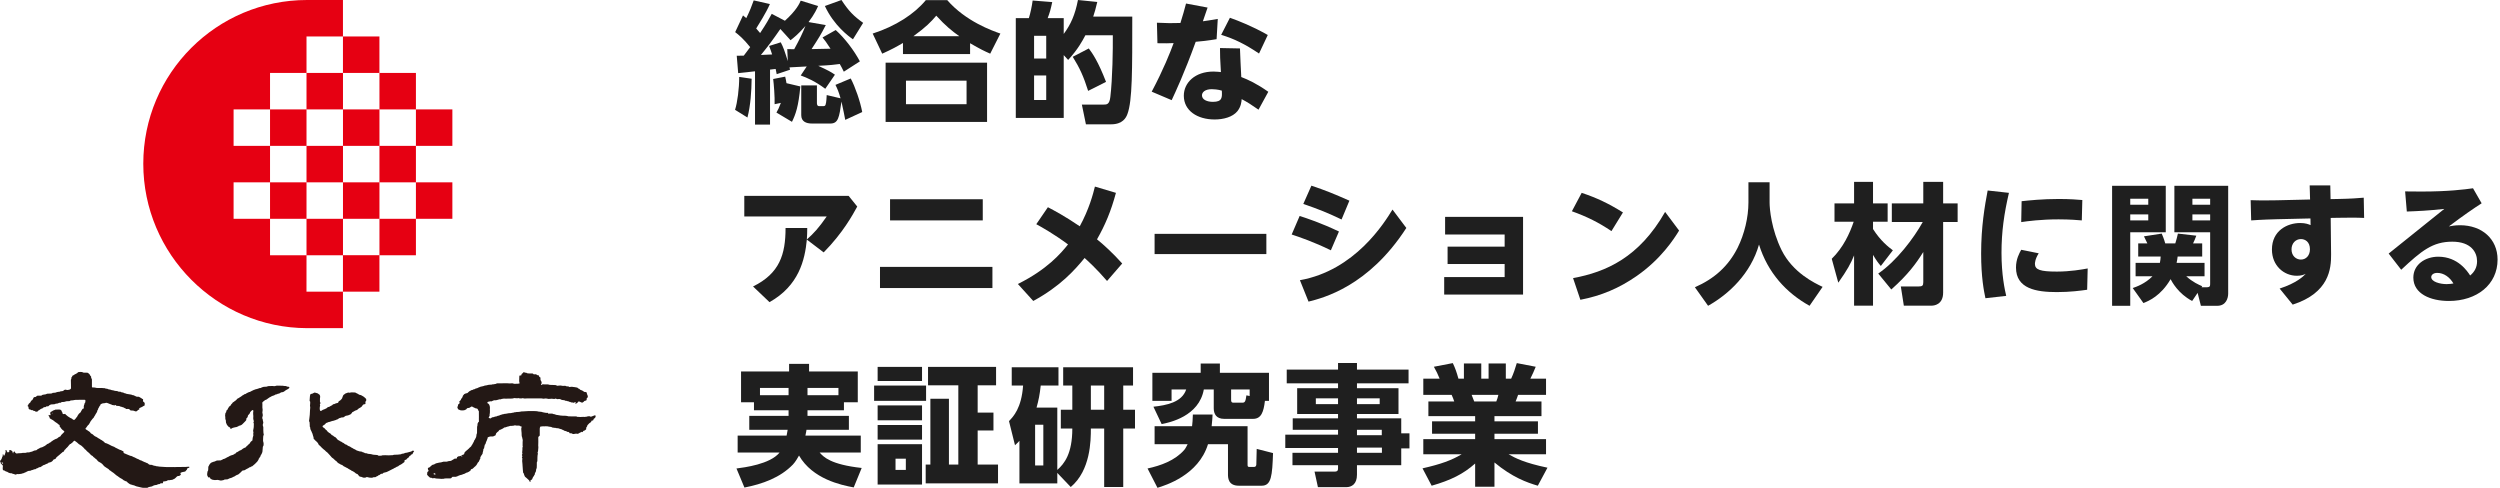 <svg width="287" height="56" fill="none" xmlns="http://www.w3.org/2000/svg"><g clip-path="url(#clip0_5927_18029)"><path d="M20.752 54.527C20.694 54.553 20.643 54.566 20.614 54.617C20.601 54.636 20.552 54.64 20.52 54.643C20.494 54.646 20.462 54.636 20.436 54.643C20.41 54.646 20.381 54.656 20.362 54.672C20.304 54.72 20.236 54.762 20.198 54.823C20.153 54.891 20.072 54.907 20.024 54.965C20.014 54.978 19.995 54.985 19.982 54.991C19.921 55.007 19.866 55.03 19.814 55.068C19.785 55.088 19.74 55.084 19.701 55.091C19.653 55.097 19.605 55.091 19.559 55.107C19.505 55.126 19.453 55.133 19.402 55.123C19.315 55.107 19.237 55.136 19.173 55.188C19.131 55.22 19.089 55.23 19.041 55.236C18.979 55.246 18.918 55.259 18.857 55.265C18.831 55.265 18.802 55.259 18.77 55.255C18.738 55.31 18.705 55.365 18.705 55.436C18.705 55.481 18.683 55.491 18.638 55.481C18.589 55.471 18.422 55.478 18.402 55.507C18.354 55.578 18.29 55.578 18.215 55.581C18.164 55.581 18.103 55.603 18.061 55.633C17.99 55.684 17.909 55.671 17.835 55.687C17.754 55.707 17.674 55.71 17.603 55.755C17.561 55.784 17.503 55.787 17.468 55.832C17.455 55.849 17.419 55.845 17.393 55.849C17.284 55.871 17.174 55.897 17.065 55.919C17.052 55.919 17.036 55.929 17.029 55.939C16.987 55.987 16.929 55.997 16.875 56C16.765 56.006 16.655 56.003 16.546 56.003C16.494 56.003 16.442 56.003 16.391 55.997C16.326 55.987 16.265 55.974 16.201 55.961C16.02 55.919 15.84 55.881 15.662 55.832C15.572 55.807 15.488 55.761 15.401 55.723C15.385 55.716 15.369 55.707 15.353 55.707C15.276 55.707 15.205 55.7 15.15 55.642C15.147 55.639 15.127 55.642 15.118 55.642C15.108 55.642 15.098 55.652 15.095 55.649C15.031 55.626 14.966 55.607 14.908 55.578C14.841 55.542 14.786 55.491 14.721 55.449C14.663 55.41 14.621 55.362 14.576 55.31C14.563 55.294 14.544 55.268 14.528 55.268C14.425 55.268 14.357 55.184 14.264 55.165C14.222 55.159 14.183 55.123 14.151 55.094C14.073 55.02 13.986 54.965 13.886 54.92C13.806 54.885 13.732 54.827 13.658 54.775C13.564 54.707 13.474 54.63 13.371 54.575C13.322 54.549 13.287 54.504 13.245 54.469C13.174 54.408 13.103 54.343 13.029 54.288C12.974 54.246 12.91 54.214 12.855 54.172C12.8 54.134 12.748 54.092 12.694 54.05C12.674 54.037 12.655 54.014 12.633 54.008C12.581 53.998 12.555 53.969 12.529 53.927C12.504 53.882 12.462 53.856 12.42 53.827C12.339 53.769 12.249 53.721 12.165 53.666C12.097 53.621 12.03 53.576 11.965 53.524C11.92 53.489 11.888 53.437 11.849 53.395C11.798 53.337 11.752 53.27 11.691 53.225C11.582 53.147 11.472 53.067 11.346 53.015C11.295 52.992 11.256 52.944 11.214 52.902C11.172 52.86 11.134 52.815 11.098 52.77C11.059 52.722 11.027 52.67 10.96 52.657C10.947 52.657 10.934 52.638 10.921 52.625C10.863 52.57 10.815 52.509 10.74 52.477C10.724 52.47 10.708 52.451 10.702 52.435C10.673 52.37 10.615 52.332 10.553 52.306C10.492 52.277 10.441 52.242 10.402 52.19C10.299 52.051 10.16 51.951 10.028 51.839C9.976 51.793 9.918 51.745 9.883 51.681C9.86 51.642 9.809 51.616 9.767 51.587C9.751 51.574 9.731 51.565 9.722 51.552C9.635 51.41 9.496 51.316 9.383 51.2C9.296 51.113 9.174 51.084 9.084 51.004C9.071 50.991 9.048 50.984 9.035 50.971C8.967 50.913 8.906 50.846 8.839 50.791C8.755 50.723 8.668 50.665 8.581 50.604C8.558 50.588 8.532 50.588 8.51 50.607C8.436 50.665 8.368 50.727 8.313 50.804C8.3 50.82 8.281 50.833 8.262 50.846C8.236 50.865 8.21 50.878 8.187 50.897C8.149 50.933 8.12 50.978 8.055 50.971C8.042 50.971 8.017 50.991 8.01 51.007C7.984 51.062 7.936 51.094 7.897 51.139C7.859 51.181 7.826 51.229 7.791 51.275C7.762 51.31 7.733 51.349 7.694 51.378C7.617 51.436 7.556 51.503 7.501 51.584C7.498 51.587 7.494 51.597 7.491 51.597C7.394 51.636 7.378 51.729 7.343 51.806C7.33 51.835 7.314 51.855 7.282 51.858C7.198 51.864 7.159 51.932 7.108 51.974C7.082 51.993 7.056 52.013 7.03 52.035C6.995 52.064 6.956 52.096 6.921 52.129C6.892 52.158 6.863 52.187 6.83 52.212C6.824 52.219 6.814 52.222 6.811 52.225C6.718 52.328 6.585 52.386 6.502 52.499C6.492 52.512 6.476 52.522 6.463 52.528C6.434 52.541 6.421 52.564 6.418 52.593C6.408 52.664 6.35 52.69 6.289 52.712C6.257 52.722 6.221 52.725 6.192 52.738C6.15 52.76 6.112 52.783 6.092 52.835C6.079 52.87 6.05 52.906 6.018 52.931C5.979 52.964 5.928 52.976 5.899 53.022C5.892 53.031 5.873 53.031 5.86 53.038C5.812 53.057 5.767 53.076 5.718 53.089C5.689 53.099 5.657 53.099 5.625 53.102C5.589 53.105 5.554 53.109 5.544 53.151C5.531 53.196 5.48 53.192 5.448 53.212C5.396 53.241 5.338 53.257 5.283 53.279C5.261 53.289 5.235 53.289 5.222 53.305C5.183 53.35 5.132 53.357 5.08 53.37C4.999 53.389 4.919 53.421 4.858 53.483C4.832 53.508 4.809 53.534 4.767 53.541C4.745 53.544 4.719 53.56 4.706 53.579C4.671 53.621 4.626 53.634 4.577 53.631C4.51 53.624 4.458 53.644 4.403 53.692C4.355 53.734 4.284 53.753 4.219 53.773C4.187 53.782 4.158 53.789 4.136 53.818C4.107 53.856 4.065 53.876 4.01 53.869C3.949 53.863 3.891 53.885 3.833 53.918C3.775 53.95 3.704 53.96 3.636 53.972C3.601 53.979 3.575 53.989 3.549 54.014C3.533 54.031 3.507 54.04 3.481 54.043C3.436 54.05 3.391 54.053 3.346 54.053C3.278 54.053 3.217 54.069 3.159 54.105C3.14 54.117 3.114 54.127 3.091 54.137C3.075 54.143 3.049 54.143 3.046 54.153C3.014 54.221 2.943 54.211 2.888 54.23C2.846 54.243 2.808 54.272 2.769 54.292C2.756 54.298 2.743 54.308 2.73 54.311C2.627 54.314 2.54 54.379 2.44 54.395C2.34 54.411 2.237 54.42 2.134 54.43C2.105 54.43 2.076 54.43 2.05 54.424C1.986 54.417 1.924 54.424 1.87 54.459C1.805 54.501 1.741 54.485 1.686 54.456C1.628 54.424 1.567 54.408 1.499 54.401C1.48 54.401 1.451 54.395 1.438 54.382C1.38 54.327 1.315 54.324 1.235 54.33C1.173 54.334 1.109 54.304 1.048 54.285C1.022 54.279 0.996 54.266 0.97 54.253C0.944 54.24 0.919 54.224 0.893 54.208C0.88 54.198 0.867 54.179 0.854 54.175C0.767 54.169 0.699 54.114 0.619 54.092C0.603 54.089 0.58 54.085 0.574 54.072C0.532 54.008 0.467 53.989 0.396 53.989C0.355 53.989 0.335 53.969 0.329 53.931C0.306 53.805 0.303 53.682 0.329 53.553C0.335 53.515 0.322 53.466 0.309 53.425C0.297 53.383 0.264 53.357 0.222 53.328C0.151 53.276 0.077 53.221 0.077 53.118C0.077 53.089 0.058 53.054 0.042 53.028C-4.83334e-08 52.957 -0.003 52.957 0.013 52.886C0.058 52.854 0.093 52.828 0.139 52.796C0.122 52.751 0.132 52.706 0.174 52.673C0.222 52.638 0.21 52.583 0.229 52.538C0.239 52.519 0.239 52.493 0.251 52.477C0.303 52.416 0.313 52.341 0.313 52.267C0.313 52.235 0.313 52.2 0.319 52.167C0.319 52.151 0.335 52.135 0.348 52.116C0.416 52.177 0.367 52.29 0.474 52.322C0.503 52.274 0.529 52.229 0.554 52.18C0.567 52.154 0.587 52.125 0.587 52.096C0.587 52.029 0.616 51.971 0.645 51.91C0.664 51.871 0.667 51.835 0.635 51.803C0.606 51.774 0.616 51.742 0.629 51.71C0.641 51.677 0.67 51.668 0.703 51.668C0.738 51.668 0.757 51.69 0.757 51.719C0.757 51.803 0.819 51.852 0.861 51.913C0.89 51.955 0.928 51.958 0.967 51.922C1.006 51.89 1.041 51.855 1.077 51.819C1.106 51.79 1.102 51.755 1.077 51.722C1.067 51.706 1.054 51.694 1.044 51.677C1.044 51.677 1.044 51.674 1.051 51.664C1.17 51.648 1.276 51.677 1.36 51.764C1.376 51.781 1.389 51.8 1.405 51.813C1.454 51.845 1.47 51.884 1.457 51.942C1.444 52 1.457 52.016 1.531 52.045C1.499 51.958 1.541 51.9 1.599 51.848C1.647 51.806 1.666 51.809 1.696 51.864C1.708 51.89 1.718 51.916 1.731 51.938C1.76 51.996 1.818 52.029 1.873 52.054C1.908 52.071 1.96 52.058 2.005 52.051C2.044 52.045 2.079 52.029 2.121 52.042C2.137 52.045 2.16 52.026 2.185 52.013C2.205 52.022 2.224 52.032 2.253 52.045C2.282 52.029 2.314 51.996 2.356 52.029C2.36 52.032 2.372 52.029 2.382 52.029C2.54 51.984 2.698 51.98 2.859 51.99C2.917 51.99 2.982 51.984 3.033 51.961C3.085 51.938 3.136 51.932 3.188 51.938C3.227 51.942 3.269 51.945 3.304 51.935C3.391 51.913 3.484 51.916 3.565 51.861C3.581 51.848 3.613 51.861 3.649 51.861C3.649 51.861 3.659 51.842 3.668 51.842C3.797 51.816 3.894 51.71 4.036 51.71C4.123 51.71 4.21 51.687 4.268 51.606C4.274 51.597 4.287 51.587 4.3 51.581C4.368 51.545 4.432 51.513 4.5 51.477C4.522 51.465 4.542 51.452 4.564 51.439C4.603 51.419 4.638 51.391 4.677 51.387C4.803 51.374 4.906 51.316 5.012 51.255C5.038 51.239 5.07 51.229 5.096 51.216C5.128 51.197 5.161 51.175 5.196 51.155C5.28 51.104 5.344 51.033 5.425 50.975C5.454 50.952 5.499 50.952 5.535 50.933C5.589 50.901 5.657 50.888 5.693 50.826C5.693 50.823 5.702 50.82 5.709 50.817C5.805 50.801 5.857 50.723 5.925 50.669C5.937 50.659 5.954 50.652 5.966 50.643C5.979 50.636 5.996 50.636 6.005 50.627C6.044 50.578 6.095 50.546 6.153 50.52C6.192 50.501 6.228 50.469 6.269 50.456C6.35 50.433 6.408 50.365 6.498 50.365C6.521 50.365 6.547 50.346 6.563 50.33C6.611 50.278 6.666 50.24 6.724 50.198C6.769 50.169 6.811 50.14 6.866 50.13C6.911 50.12 6.934 50.095 6.956 50.056C6.995 49.992 7.027 49.924 7.091 49.872C7.191 49.788 7.278 49.692 7.369 49.598C7.401 49.563 7.394 49.527 7.353 49.492C7.304 49.45 7.259 49.398 7.204 49.373C7.133 49.337 7.111 49.273 7.059 49.228C7.017 49.192 6.988 49.144 6.959 49.095C6.937 49.057 6.917 49.021 6.875 48.999C6.856 48.989 6.853 48.95 6.85 48.925C6.846 48.902 6.853 48.876 6.85 48.85C6.85 48.809 6.83 48.78 6.788 48.76C6.721 48.731 6.656 48.689 6.611 48.628C6.589 48.596 6.543 48.577 6.511 48.554C6.453 48.515 6.392 48.477 6.334 48.438C6.305 48.419 6.279 48.393 6.25 48.37C6.218 48.344 6.189 48.312 6.153 48.29C6.083 48.248 6.021 48.187 5.937 48.161C5.925 48.157 5.912 48.148 5.902 48.138C5.867 48.099 5.828 48.07 5.773 48.067C5.731 48.067 5.715 48.029 5.712 47.996C5.702 47.893 5.641 47.819 5.589 47.735C5.58 47.719 5.573 47.7 5.573 47.684C5.58 47.629 5.622 47.609 5.66 47.648C5.705 47.693 5.751 47.651 5.796 47.667C5.815 47.606 5.805 47.551 5.78 47.503C5.738 47.429 5.78 47.368 5.805 47.306C5.815 47.278 5.876 47.268 5.912 47.248C5.944 47.232 5.976 47.216 6.002 47.194C6.057 47.148 6.115 47.113 6.186 47.097C6.218 47.09 6.257 47.081 6.279 47.062C6.324 47.023 6.379 47.023 6.431 47.02C6.553 47.02 6.676 47.016 6.798 47.016C6.837 47.016 6.879 47.02 6.917 47.026C6.934 47.026 6.953 47.039 6.959 47.052C6.975 47.087 7.001 47.103 7.033 47.116C7.066 47.129 7.075 47.152 7.075 47.181C7.075 47.226 7.091 47.258 7.124 47.29C7.143 47.313 7.153 47.342 7.162 47.371C7.172 47.406 7.175 47.442 7.188 47.477C7.201 47.516 7.227 47.535 7.272 47.535C7.324 47.535 7.375 47.555 7.427 47.519C7.452 47.503 7.488 47.513 7.507 47.542C7.536 47.581 7.565 47.616 7.594 47.651C7.601 47.661 7.614 47.671 7.62 47.671C7.678 47.664 7.691 47.713 7.72 47.745C7.752 47.78 7.794 47.803 7.836 47.829C7.913 47.88 7.991 47.929 8.071 47.977C8.117 48.003 8.165 48.029 8.216 48.045C8.258 48.061 8.291 48.077 8.316 48.112C8.365 48.18 8.468 48.215 8.529 48.196C8.542 48.193 8.558 48.187 8.568 48.18C8.61 48.135 8.652 48.093 8.69 48.045C8.739 47.977 8.777 47.903 8.845 47.851C8.851 47.848 8.858 47.838 8.861 47.832C8.871 47.745 8.945 47.69 8.98 47.616C9.029 47.51 9.125 47.439 9.216 47.364C9.225 47.355 9.241 47.348 9.248 47.339C9.296 47.21 9.383 47.1 9.451 46.981C9.477 46.933 9.512 46.913 9.564 46.907C9.625 46.897 9.628 46.894 9.625 46.833C9.625 46.794 9.612 46.752 9.612 46.713C9.612 46.681 9.622 46.649 9.625 46.617C9.638 46.542 9.648 46.472 9.693 46.407C9.706 46.388 9.706 46.356 9.709 46.327C9.712 46.288 9.719 46.252 9.764 46.23C9.777 46.223 9.789 46.201 9.793 46.185C9.799 46.12 9.806 46.053 9.806 45.988C9.806 45.92 9.773 45.898 9.702 45.895C9.586 45.895 9.467 45.895 9.351 45.895C9.241 45.895 9.129 45.901 9.019 45.901C8.909 45.901 8.797 45.901 8.687 45.904C8.626 45.904 8.561 45.917 8.5 45.93C8.423 45.946 8.345 45.969 8.265 45.962C8.22 45.962 8.175 45.965 8.129 45.972C8.113 45.972 8.091 45.978 8.081 45.988C8.02 46.059 7.933 46.049 7.852 46.056C7.807 46.059 7.762 46.049 7.717 46.056C7.63 46.066 7.546 46.072 7.462 46.114C7.391 46.149 7.298 46.14 7.211 46.149C7.175 46.153 7.143 46.149 7.108 46.153C7.072 46.153 7.04 46.159 7.027 46.198C7.017 46.23 6.988 46.236 6.959 46.236C6.927 46.236 6.898 46.236 6.866 46.236C6.805 46.236 6.747 46.246 6.698 46.285C6.656 46.314 6.611 46.323 6.563 46.327C6.511 46.33 6.46 46.336 6.411 46.343C6.402 46.343 6.392 46.343 6.386 46.349C6.282 46.426 6.153 46.407 6.034 46.42C5.979 46.426 5.925 46.426 5.873 46.43C5.86 46.43 5.844 46.43 5.831 46.439C5.763 46.475 5.696 46.507 5.631 46.546C5.622 46.552 5.618 46.572 5.612 46.581C5.58 46.626 5.535 46.652 5.477 46.649C5.438 46.649 5.402 46.649 5.367 46.649C5.328 46.649 5.296 46.662 5.273 46.697C5.254 46.733 5.219 46.739 5.18 46.739C5.154 46.739 5.128 46.746 5.103 46.742C5.012 46.736 4.974 46.81 4.912 46.849C4.893 46.862 4.877 46.881 4.858 46.887C4.761 46.907 4.674 46.942 4.6 47.007C4.58 47.026 4.555 47.039 4.535 47.058C4.522 47.068 4.513 47.087 4.497 47.09C4.403 47.11 4.355 47.178 4.3 47.242C4.294 47.252 4.277 47.261 4.265 47.261C4.213 47.265 4.161 47.268 4.11 47.261C4.09 47.261 4.061 47.248 4.052 47.232C4.023 47.184 3.981 47.174 3.929 47.174C3.875 47.174 3.823 47.171 3.791 47.116C3.765 47.078 3.72 47.084 3.681 47.087C3.613 47.094 3.559 47.087 3.514 47.032C3.497 47.013 3.455 47.007 3.426 47.007C3.365 47.01 3.336 46.984 3.307 46.936C3.272 46.881 3.262 46.826 3.275 46.765C3.288 46.707 3.275 46.691 3.22 46.662C3.162 46.633 3.149 46.572 3.201 46.539C3.256 46.504 3.265 46.462 3.265 46.407C3.265 46.401 3.265 46.391 3.265 46.391C3.349 46.314 3.43 46.239 3.507 46.165C3.523 46.149 3.533 46.12 3.533 46.098C3.533 46.049 3.549 46.02 3.597 45.995C3.649 45.965 3.713 45.943 3.726 45.872C3.807 45.84 3.794 45.763 3.82 45.701C3.852 45.624 3.958 45.563 4.049 45.572C4.087 45.575 4.11 45.572 4.136 45.54C4.165 45.501 4.21 45.466 4.252 45.437C4.271 45.424 4.306 45.424 4.332 45.424C4.448 45.424 4.568 45.424 4.684 45.424C4.738 45.424 4.784 45.414 4.816 45.366C4.829 45.343 4.867 45.334 4.893 45.327C4.935 45.314 4.98 45.308 5.025 45.301C5.07 45.295 5.116 45.289 5.161 45.282C5.225 45.276 5.283 45.266 5.338 45.227C5.367 45.208 5.406 45.198 5.441 45.195C5.557 45.189 5.673 45.189 5.792 45.182C5.854 45.179 5.915 45.166 5.973 45.16C5.979 45.16 5.986 45.157 5.986 45.15C6.021 45.092 6.083 45.098 6.137 45.095C6.266 45.089 6.392 45.089 6.508 45.021C6.55 44.998 6.608 45.002 6.66 44.995C6.727 44.989 6.788 44.953 6.859 44.969C6.869 44.969 6.892 44.963 6.895 44.957C6.917 44.915 6.956 44.924 6.992 44.918C7.037 44.911 7.082 44.908 7.127 44.905C7.195 44.905 7.243 44.886 7.298 44.837C7.382 44.76 7.485 44.699 7.614 44.754C7.627 44.76 7.643 44.757 7.656 44.76C7.694 44.763 7.736 44.77 7.781 44.773C7.81 44.763 7.852 44.747 7.891 44.747C7.991 44.747 8.065 44.705 8.126 44.634C8.142 44.615 8.152 44.583 8.152 44.557C8.152 44.422 8.149 44.283 8.146 44.144C8.142 43.97 8.136 43.793 8.136 43.616C8.136 43.596 8.142 43.571 8.158 43.554C8.197 43.519 8.194 43.477 8.194 43.432C8.194 43.374 8.184 43.309 8.255 43.274C8.274 43.261 8.284 43.222 8.291 43.193C8.297 43.151 8.32 43.129 8.358 43.11C8.426 43.074 8.51 43.061 8.558 42.99C8.565 42.981 8.577 42.977 8.587 42.974C8.658 42.955 8.713 42.913 8.777 42.881C8.845 42.845 8.906 42.813 8.945 42.745C8.955 42.729 8.987 42.716 9.009 42.713C9.145 42.697 9.28 42.694 9.419 42.707C9.438 42.707 9.461 42.716 9.47 42.729C9.512 42.774 9.564 42.774 9.619 42.778C9.751 42.778 9.883 42.784 10.012 42.787C10.05 42.787 10.086 42.791 10.105 42.829C10.112 42.839 10.121 42.849 10.131 42.849C10.189 42.849 10.199 42.9 10.231 42.923C10.312 42.977 10.318 43.068 10.373 43.132C10.383 43.145 10.389 43.168 10.399 43.171C10.473 43.2 10.463 43.264 10.463 43.319C10.463 43.377 10.463 43.429 10.521 43.464C10.534 43.474 10.54 43.496 10.544 43.516C10.55 43.574 10.553 43.632 10.553 43.69C10.553 43.916 10.553 44.141 10.553 44.364C10.553 44.46 10.573 44.483 10.669 44.483C10.711 44.483 10.757 44.483 10.798 44.483C10.882 44.476 10.96 44.512 11.04 44.528C11.169 44.554 11.301 44.541 11.43 44.544C11.566 44.547 11.704 44.522 11.839 44.56C11.856 44.567 11.878 44.557 11.898 44.557C11.962 44.557 12.023 44.55 12.085 44.592C12.123 44.618 12.188 44.615 12.242 44.621C12.304 44.625 12.358 44.638 12.41 44.673C12.445 44.696 12.494 44.702 12.539 44.708C12.62 44.718 12.694 44.728 12.768 44.766C12.806 44.789 12.861 44.792 12.906 44.799C12.981 44.805 13.052 44.821 13.119 44.85C13.158 44.866 13.2 44.873 13.242 44.876C13.303 44.883 13.367 44.886 13.429 44.892C13.454 44.892 13.483 44.899 13.503 44.911C13.574 44.969 13.661 44.966 13.745 44.969C13.809 44.969 13.87 44.969 13.925 45.021C13.951 45.047 14.002 45.05 14.044 45.05C14.112 45.05 14.173 45.06 14.225 45.111C14.241 45.127 14.27 45.134 14.293 45.14C14.363 45.153 14.438 45.16 14.502 45.202C14.531 45.221 14.573 45.221 14.608 45.227C14.686 45.24 14.76 45.25 14.834 45.263C14.911 45.276 14.986 45.285 15.06 45.301C15.085 45.308 15.118 45.314 15.14 45.327C15.185 45.359 15.23 45.372 15.285 45.366C15.298 45.366 15.311 45.366 15.318 45.369C15.395 45.418 15.488 45.434 15.559 45.482C15.617 45.521 15.675 45.537 15.74 45.547C15.753 45.547 15.769 45.553 15.782 45.547C15.917 45.517 16.023 45.582 16.123 45.653C16.185 45.695 16.262 45.714 16.31 45.779C16.32 45.791 16.343 45.791 16.359 45.798C16.417 45.817 16.433 45.833 16.43 45.895C16.43 45.94 16.42 45.982 16.417 46.027C16.417 46.066 16.426 46.098 16.468 46.12C16.513 46.146 16.555 46.181 16.588 46.223C16.607 46.249 16.617 46.288 16.617 46.32C16.617 46.385 16.607 46.452 16.604 46.517C16.604 46.559 16.575 46.581 16.536 46.588C16.484 46.597 16.436 46.61 16.413 46.662L16.41 46.668C16.317 46.668 16.265 46.755 16.181 46.771C16.159 46.775 16.143 46.788 16.123 46.797C16.101 46.807 16.081 46.82 16.059 46.823C15.995 46.836 15.969 46.878 15.985 46.945C16.001 47.016 15.998 47.023 15.924 47.036C15.875 47.042 15.84 47.058 15.811 47.1C15.788 47.136 15.756 47.161 15.724 47.19C15.711 47.203 15.691 47.213 15.672 47.216C15.633 47.223 15.592 47.226 15.553 47.226C15.54 47.226 15.524 47.226 15.511 47.216C15.36 47.136 15.198 47.113 15.027 47.123C14.995 47.123 14.976 47.113 14.953 47.09C14.792 46.929 14.847 46.952 14.608 46.949C14.583 46.949 14.557 46.952 14.531 46.955C14.492 46.958 14.463 46.945 14.441 46.92C14.428 46.907 14.421 46.887 14.409 46.884C14.276 46.858 14.183 46.739 14.041 46.736C13.986 46.691 13.919 46.704 13.857 46.684C13.828 46.675 13.796 46.668 13.77 46.649C13.716 46.607 13.651 46.6 13.583 46.604C13.516 46.604 13.448 46.6 13.38 46.588C13.354 46.584 13.329 46.555 13.306 46.536C13.287 46.52 13.268 46.501 13.255 46.484C13.213 46.504 13.181 46.52 13.145 46.533C13.106 46.546 13.068 46.552 13.035 46.514C13.026 46.504 13 46.494 12.99 46.497C12.91 46.526 12.852 46.475 12.794 46.443C12.729 46.41 12.665 46.388 12.594 46.372C12.555 46.362 12.52 46.343 12.484 46.327C12.458 46.317 12.433 46.304 12.407 46.294C12.362 46.278 12.313 46.265 12.268 46.249C12.213 46.23 12.162 46.236 12.11 46.259C12.088 46.269 12.065 46.278 12.039 46.281C11.943 46.294 11.843 46.291 11.752 46.317C11.685 46.336 11.63 46.385 11.559 46.401C11.546 46.401 11.54 46.439 11.537 46.459C11.533 46.504 11.517 46.539 11.479 46.562C11.462 46.572 11.453 46.591 11.443 46.607C11.424 46.636 11.404 46.668 11.388 46.697C11.379 46.717 11.363 46.736 11.359 46.755C11.356 46.791 11.34 46.813 11.311 46.836C11.291 46.849 11.279 46.881 11.275 46.904C11.262 46.965 11.266 47.029 11.201 47.071C11.188 47.078 11.188 47.103 11.182 47.123C11.163 47.19 11.156 47.271 11.117 47.326C11.059 47.403 11.03 47.493 10.966 47.564C10.966 47.564 10.96 47.568 10.96 47.571C10.95 47.655 10.879 47.706 10.844 47.777C10.811 47.845 10.773 47.913 10.731 47.98C10.724 47.993 10.702 47.996 10.689 48.009C10.656 48.041 10.627 48.074 10.602 48.106C10.576 48.135 10.56 48.174 10.534 48.199C10.437 48.29 10.383 48.399 10.325 48.515C10.292 48.583 10.25 48.651 10.209 48.715C10.183 48.757 10.134 48.783 10.099 48.818C10.06 48.86 10.021 48.905 9.993 48.957C9.954 49.028 9.909 49.092 9.847 49.147C9.806 49.186 9.799 49.228 9.838 49.27C9.867 49.298 9.902 49.321 9.938 49.344C9.983 49.369 10.031 49.389 10.07 49.428C10.105 49.466 10.16 49.486 10.205 49.514C10.289 49.569 10.37 49.63 10.415 49.727C10.421 49.737 10.431 49.75 10.444 49.756C10.511 49.795 10.586 49.827 10.65 49.869C10.692 49.898 10.721 49.946 10.763 49.979C10.844 50.037 10.911 50.114 11.018 50.133C11.047 50.14 11.069 50.162 11.095 50.178C11.169 50.227 11.246 50.275 11.321 50.324C11.333 50.33 11.343 50.343 11.356 50.346C11.44 50.362 11.488 50.427 11.553 50.469C11.591 50.494 11.636 50.511 11.678 50.533C11.698 50.543 11.714 50.559 11.733 50.572C11.759 50.591 11.785 50.61 11.814 50.63C11.894 50.681 11.975 50.736 12.03 50.82C12.039 50.836 12.062 50.852 12.078 50.855C12.207 50.878 12.326 50.93 12.439 50.991C12.455 51.001 12.478 51.004 12.494 51.013C12.533 51.033 12.571 51.055 12.613 51.078C12.681 51.113 12.745 51.152 12.813 51.184C12.858 51.203 12.916 51.197 12.948 51.249C12.955 51.255 12.971 51.262 12.981 51.258C13.048 51.252 13.103 51.287 13.151 51.326C13.226 51.387 13.316 51.419 13.4 51.461C13.448 51.487 13.506 51.503 13.551 51.536C13.635 51.6 13.738 51.626 13.835 51.661C13.854 51.671 13.88 51.671 13.899 51.677C13.915 51.684 13.938 51.69 13.948 51.703C13.977 51.742 14.018 51.755 14.064 51.764C14.157 51.787 14.183 51.819 14.18 51.916C14.18 51.984 14.196 52.009 14.26 52.035C14.331 52.064 14.405 52.084 14.47 52.122C14.537 52.164 14.615 52.174 14.676 52.209C14.763 52.258 14.863 52.274 14.95 52.322C14.957 52.325 14.966 52.332 14.973 52.332C15.066 52.322 15.137 52.38 15.218 52.409C15.263 52.428 15.308 52.454 15.353 52.477C15.36 52.477 15.363 52.483 15.366 52.486C15.472 52.499 15.546 52.577 15.64 52.612C15.656 52.619 15.672 52.625 15.685 52.635C15.727 52.664 15.772 52.683 15.824 52.696C15.875 52.709 15.927 52.728 15.975 52.764C16.036 52.806 16.107 52.851 16.188 52.857C16.21 52.857 16.236 52.864 16.252 52.877C16.307 52.922 16.375 52.941 16.436 52.973C16.536 53.028 16.642 53.063 16.749 53.102C16.774 53.112 16.794 53.131 16.82 53.141C16.852 53.157 16.884 53.17 16.92 53.179C16.958 53.189 16.991 53.202 17.013 53.241C17.029 53.27 17.071 53.289 17.103 53.312C17.194 53.376 17.297 53.36 17.4 53.366C17.422 53.366 17.455 53.36 17.468 53.373C17.532 53.441 17.629 53.428 17.706 53.463C17.712 53.463 17.722 53.473 17.729 53.47C17.79 53.457 17.835 53.476 17.89 53.505C17.938 53.531 18.006 53.521 18.064 53.531C18.148 53.544 18.232 53.563 18.315 53.569C18.547 53.589 18.779 53.605 19.012 53.615C19.192 53.621 19.376 53.618 19.556 53.618C19.666 53.618 19.779 53.615 19.888 53.615C19.937 53.615 19.985 53.624 20.033 53.624C20.133 53.624 20.236 53.611 20.336 53.611C20.646 53.608 20.955 53.611 21.268 53.605C21.394 53.605 21.516 53.589 21.642 53.579C21.651 53.579 21.664 53.573 21.674 53.579C21.703 53.589 21.742 53.579 21.752 53.621C21.758 53.653 21.729 53.663 21.706 53.682C21.664 53.715 21.626 53.74 21.568 53.737C21.523 53.737 21.506 53.763 21.5 53.798C21.49 53.885 21.442 53.95 21.371 54.002C21.361 54.008 21.352 54.021 21.345 54.034C21.3 54.134 21.203 54.156 21.11 54.163C20.984 54.172 20.872 54.217 20.762 54.259C20.713 54.279 20.701 54.304 20.717 54.359C20.726 54.401 20.742 54.443 20.755 54.485C20.762 54.501 20.765 54.52 20.771 54.546L20.752 54.527ZM0.232 53.083C0.232 53.083 0.197 53.093 0.19 53.105C0.184 53.118 0.187 53.141 0.193 53.157C0.203 53.179 0.216 53.202 0.235 53.218C0.264 53.247 0.326 53.244 0.348 53.212C0.371 53.179 0.361 53.134 0.322 53.115C0.297 53.102 0.271 53.099 0.235 53.089L0.232 53.083ZM5.947 47.468C6.002 47.474 6.021 47.455 6.031 47.422C6.031 47.413 6.028 47.394 6.018 47.39C6.008 47.387 5.986 47.39 5.983 47.397C5.97 47.416 5.963 47.439 5.95 47.468H5.947Z" fill="#231815"/><path d="M35.473 48.364C35.486 48.254 35.502 48.141 35.515 48.032C35.531 47.893 35.553 47.751 35.563 47.613C35.576 47.439 35.579 47.265 35.589 47.094C35.592 46.997 35.605 46.9 35.614 46.804C35.614 46.775 35.614 46.739 35.608 46.713C35.579 46.623 35.582 46.539 35.598 46.446C35.614 46.34 35.608 46.23 35.611 46.123C35.611 46.111 35.602 46.094 35.592 46.088C35.534 46.046 35.544 45.988 35.547 45.93C35.553 45.795 35.566 45.663 35.576 45.53C35.576 45.501 35.582 45.476 35.589 45.447C35.592 45.421 35.602 45.398 35.602 45.373C35.605 45.276 35.666 45.215 35.763 45.211C35.818 45.211 35.866 45.195 35.911 45.163C35.963 45.127 36.024 45.102 36.082 45.076C36.101 45.066 36.13 45.063 36.15 45.069C36.227 45.089 36.304 45.108 36.382 45.131C36.453 45.15 36.523 45.173 36.572 45.234C36.581 45.247 36.594 45.256 36.607 45.26C36.672 45.279 36.701 45.327 36.72 45.382C36.743 45.45 36.772 45.514 36.752 45.592C36.739 45.643 36.73 45.698 36.73 45.753C36.727 45.866 36.723 45.982 36.73 46.094C36.73 46.133 36.746 46.175 36.769 46.204C36.804 46.249 36.797 46.288 36.772 46.33C36.759 46.349 36.746 46.368 36.736 46.388C36.72 46.423 36.714 46.459 36.736 46.494C36.762 46.526 36.759 46.562 36.743 46.601C36.727 46.636 36.72 46.678 36.714 46.717C36.707 46.794 36.701 46.875 36.704 46.952C36.704 46.997 36.717 47.042 36.73 47.084C36.762 47.191 36.823 47.21 36.913 47.145C36.962 47.113 37.007 47.078 37.059 47.049C37.091 47.032 37.13 47.023 37.165 47.01C37.168 47.01 37.178 47.013 37.181 47.01C37.278 46.968 37.378 46.929 37.471 46.878C37.529 46.842 37.578 46.788 37.629 46.746C37.645 46.733 37.674 46.723 37.694 46.723C37.8 46.723 37.871 46.655 37.951 46.61C37.974 46.597 37.993 46.575 38.019 46.572C38.1 46.556 38.158 46.507 38.203 46.446C38.225 46.414 38.251 46.404 38.29 46.401C38.329 46.401 38.377 46.394 38.409 46.372C38.506 46.307 38.615 46.291 38.725 46.265C38.741 46.262 38.761 46.256 38.777 46.252C38.815 46.243 38.835 46.22 38.841 46.182C38.854 46.091 38.915 46.036 38.999 46.001C39.025 45.991 39.051 45.975 39.07 45.956C39.109 45.92 39.144 45.882 39.18 45.846C39.241 45.782 39.299 45.711 39.305 45.617C39.305 45.589 39.328 45.559 39.341 45.53C39.357 45.492 39.383 45.453 39.392 45.411C39.402 45.373 39.421 45.347 39.453 45.324C39.528 45.273 39.599 45.218 39.673 45.166C39.692 45.153 39.715 45.137 39.734 45.137C39.782 45.14 39.821 45.127 39.86 45.102C39.924 45.06 39.995 45.05 40.069 45.076C40.121 45.092 40.163 45.089 40.214 45.069C40.272 45.047 40.337 45.044 40.398 45.044C40.508 45.044 40.617 45.053 40.727 45.057C40.775 45.057 40.82 45.066 40.856 45.102C40.869 45.115 40.885 45.121 40.901 45.127C41.02 45.176 41.133 45.237 41.236 45.311C41.259 45.327 41.297 45.331 41.33 45.337C41.391 45.343 41.449 45.36 41.504 45.395C41.578 45.443 41.662 45.482 41.736 45.53C41.781 45.559 41.823 45.598 41.865 45.634C41.91 45.672 41.952 45.721 41.997 45.759C42.026 45.785 42.042 45.808 42.042 45.846C42.042 45.885 42.048 45.927 42.042 45.966C42.035 46.001 42.023 46.046 41.997 46.062C41.929 46.111 41.945 46.172 41.952 46.233C41.952 46.256 41.965 46.278 41.961 46.301C41.955 46.385 41.936 46.404 41.845 46.407C41.71 46.407 41.642 46.494 41.584 46.594C41.575 46.614 41.565 46.639 41.549 46.652C41.459 46.73 41.368 46.807 41.255 46.855C41.197 46.881 41.146 46.913 41.104 46.965C41.039 47.042 40.952 47.097 40.846 47.116C40.833 47.116 40.814 47.12 40.804 47.126C40.688 47.187 40.569 47.248 40.453 47.313C40.434 47.323 40.414 47.352 40.411 47.374C40.404 47.419 40.382 47.448 40.34 47.465C40.33 47.468 40.321 47.477 40.314 47.487C40.266 47.568 40.188 47.603 40.101 47.626C40.056 47.639 40.018 47.667 39.976 47.68C39.931 47.697 39.886 47.709 39.84 47.709C39.74 47.716 39.65 47.735 39.579 47.813C39.566 47.825 39.544 47.832 39.528 47.842C39.512 47.848 39.489 47.851 39.483 47.861C39.447 47.925 39.386 47.919 39.328 47.919C39.241 47.919 39.157 47.919 39.083 47.971C39.067 47.983 39.038 47.983 39.015 47.987C38.964 47.993 38.928 48.016 38.886 48.045C38.819 48.09 38.757 48.157 38.667 48.161C38.654 48.161 38.635 48.167 38.628 48.174C38.583 48.228 38.512 48.219 38.454 48.245C38.354 48.286 38.258 48.315 38.151 48.328C38.113 48.335 38.071 48.351 38.032 48.364C37.987 48.38 37.938 48.399 37.893 48.415C37.842 48.431 37.794 48.441 37.742 48.454C37.736 48.454 37.729 48.454 37.726 48.454C37.703 48.461 37.671 48.457 37.658 48.47C37.584 48.551 37.452 48.512 37.387 48.615C37.323 48.722 37.207 48.783 37.1 48.85C37.088 48.86 37.072 48.87 37.059 48.88C37.026 48.905 37.02 48.934 37.036 48.973C37.055 49.021 37.084 49.066 37.139 49.086C37.217 49.118 37.271 49.179 37.323 49.241C37.371 49.295 37.407 49.357 37.481 49.386C37.51 49.398 37.523 49.437 37.545 49.466C37.581 49.508 37.61 49.556 37.655 49.586C37.742 49.644 37.81 49.727 37.913 49.763C37.948 49.776 37.974 49.814 38 49.843C38.048 49.908 38.09 49.975 38.187 49.985C38.212 49.985 38.235 50.014 38.258 50.033C38.319 50.085 38.367 50.153 38.458 50.162C38.47 50.162 38.486 50.172 38.496 50.185C38.58 50.282 38.693 50.356 38.757 50.469C38.767 50.488 38.789 50.501 38.812 50.511C38.864 50.54 38.919 50.562 38.967 50.591C38.983 50.601 38.999 50.617 39.015 50.627C39.025 50.636 39.035 50.652 39.047 50.652C39.134 50.665 39.193 50.73 39.267 50.762C39.286 50.772 39.299 50.785 39.315 50.797C39.325 50.807 39.334 50.823 39.344 50.827C39.466 50.833 39.521 50.949 39.618 50.994C39.634 51.004 39.647 51.02 39.663 51.02C39.776 51.023 39.844 51.107 39.931 51.162C39.966 51.184 40.005 51.207 40.047 51.22C40.134 51.245 40.221 51.275 40.285 51.345C40.301 51.365 40.33 51.374 40.353 51.387C40.411 51.42 40.485 51.439 40.53 51.481C40.582 51.529 40.643 51.548 40.704 51.571C40.772 51.597 40.833 51.639 40.891 51.681C40.956 51.729 41.03 51.739 41.104 51.758C41.133 51.764 41.156 51.777 41.181 51.787C41.194 51.794 41.207 51.803 41.22 51.806C41.323 51.822 41.423 51.839 41.526 51.852C41.558 51.855 41.581 51.861 41.6 51.887C41.626 51.922 41.665 51.935 41.71 51.935C41.761 51.935 41.81 51.942 41.842 51.99C41.852 52.006 41.881 52.016 41.903 52.022C41.942 52.029 41.981 52.032 42.019 52.035C42.055 52.038 42.097 52.035 42.123 52.051C42.274 52.138 42.451 52.096 42.612 52.142C42.625 52.145 42.642 52.142 42.654 52.148C42.825 52.216 43.009 52.212 43.186 52.225C43.276 52.232 43.364 52.232 43.431 52.303C43.447 52.319 43.489 52.319 43.522 52.319C43.602 52.319 43.679 52.319 43.757 52.312C43.766 52.312 43.776 52.312 43.783 52.312C43.873 52.248 43.979 52.277 44.079 52.264C44.173 52.251 44.266 52.261 44.359 52.264C44.543 52.277 44.724 52.277 44.907 52.258C44.933 52.258 44.959 52.258 44.988 52.258C45.04 52.258 45.094 52.258 45.143 52.232C45.169 52.216 45.204 52.212 45.236 52.209C45.375 52.203 45.514 52.203 45.652 52.193C45.775 52.184 45.897 52.167 46.02 52.151C46.029 52.151 46.042 52.151 46.045 52.145C46.12 52.068 46.219 52.096 46.31 52.074C46.355 52.064 46.4 52.051 46.439 52.029C46.484 52.003 46.526 51.98 46.577 51.987C46.593 51.987 46.613 51.987 46.629 51.98C46.729 51.958 46.832 51.942 46.929 51.906C47.009 51.877 47.096 51.861 47.18 51.839C47.245 51.819 47.306 51.777 47.364 51.739C47.402 51.713 47.431 51.71 47.464 51.745C47.483 51.768 47.512 51.787 47.544 51.813C47.522 51.835 47.502 51.855 47.486 51.874C47.467 51.9 47.441 51.922 47.438 51.951C47.428 51.993 47.406 52.022 47.389 52.058C47.354 52.129 47.315 52.177 47.228 52.18C47.193 52.18 47.161 52.209 47.157 52.248C47.151 52.296 47.119 52.316 47.074 52.322C47.006 52.329 46.974 52.361 46.974 52.428C46.974 52.467 46.958 52.499 46.909 52.509C46.887 52.516 46.867 52.538 46.848 52.554C46.825 52.57 46.803 52.586 46.78 52.606C46.761 52.622 46.742 52.638 46.725 52.657C46.674 52.725 46.632 52.799 46.526 52.793C46.48 52.793 46.455 52.819 46.445 52.86C46.445 52.877 46.435 52.896 46.439 52.912C46.468 53.041 46.374 53.096 46.281 53.147C46.265 53.157 46.252 53.167 46.239 53.176C46.203 53.202 46.174 53.238 46.136 53.257C46.042 53.299 45.971 53.37 45.871 53.405C45.826 53.421 45.781 53.453 45.752 53.489C45.723 53.528 45.684 53.544 45.642 53.553C45.572 53.573 45.51 53.599 45.456 53.647C45.439 53.663 45.417 53.676 45.394 53.682C45.307 53.708 45.233 53.76 45.159 53.808C45.12 53.834 45.069 53.847 45.024 53.869C44.904 53.931 44.791 54.002 44.669 54.053C44.53 54.111 44.405 54.201 44.25 54.224C44.182 54.234 44.115 54.253 44.05 54.272C44.028 54.279 43.998 54.288 43.992 54.308C43.963 54.375 43.899 54.392 43.841 54.388C43.731 54.379 43.666 54.443 43.599 54.504C43.583 54.52 43.563 54.533 43.541 54.54C43.486 54.553 43.428 54.546 43.405 54.614C43.405 54.617 43.396 54.62 43.392 54.624C43.328 54.653 43.26 54.685 43.196 54.714C43.19 54.714 43.183 54.714 43.18 54.72C43.118 54.801 43.025 54.782 42.941 54.785C42.916 54.785 42.883 54.778 42.864 54.791C42.725 54.878 42.58 54.84 42.435 54.833C42.339 54.827 42.248 54.785 42.155 54.769C42.126 54.762 42.084 54.762 42.065 54.775C41.994 54.836 41.907 54.836 41.823 54.84C41.733 54.84 41.645 54.83 41.562 54.775C41.504 54.74 41.423 54.733 41.349 54.724C41.304 54.714 41.268 54.701 41.239 54.662C41.197 54.601 41.133 54.559 41.097 54.492C41.062 54.424 40.985 54.401 40.914 54.382C40.878 54.372 40.856 54.35 40.827 54.33C40.756 54.288 40.717 54.201 40.627 54.182C40.553 54.101 40.443 54.082 40.353 54.034C40.334 54.024 40.314 54.008 40.298 53.992C40.292 53.985 40.288 53.972 40.282 53.972C40.201 53.956 40.147 53.892 40.076 53.86C40.053 53.85 40.027 53.847 40.011 53.831C39.937 53.75 39.828 53.721 39.731 53.669C39.695 53.65 39.66 53.628 39.628 53.608C39.611 53.599 39.599 53.586 39.583 53.583C39.457 53.557 39.386 53.457 39.289 53.389C39.267 53.373 39.238 53.357 39.212 53.36C39.16 53.367 39.128 53.341 39.096 53.312C39.073 53.296 39.047 53.279 39.025 53.267C38.912 53.215 38.799 53.157 38.715 53.063C38.699 53.047 38.69 53.025 38.677 53.009C38.648 52.977 38.622 52.938 38.583 52.922C38.535 52.902 38.506 52.877 38.477 52.838C38.458 52.812 38.428 52.796 38.406 52.773C38.396 52.764 38.377 52.761 38.37 52.748C38.312 52.657 38.216 52.609 38.132 52.551C38.068 52.506 38.022 52.432 37.971 52.374C37.929 52.325 37.887 52.28 37.845 52.232C37.758 52.138 37.671 52.042 37.581 51.948C37.555 51.922 37.529 51.903 37.497 51.884C37.426 51.842 37.374 51.781 37.323 51.723C37.284 51.677 37.229 51.648 37.181 51.61C37.104 51.545 37.03 51.481 36.955 51.41C36.839 51.297 36.743 51.165 36.607 51.071C36.585 51.055 36.565 51.026 36.559 51.004C36.523 50.868 36.427 50.778 36.327 50.681C36.249 50.607 36.153 50.546 36.095 50.453C36.095 50.446 36.088 50.44 36.082 50.44C35.998 50.414 36.001 50.346 36.001 50.282C36.001 50.214 35.985 50.153 35.956 50.085C35.917 49.995 35.905 49.895 35.876 49.798C35.866 49.763 35.843 49.727 35.827 49.692C35.821 49.679 35.811 49.669 35.808 49.653C35.785 49.55 35.721 49.463 35.676 49.366C35.634 49.282 35.611 49.199 35.614 49.105C35.614 49.066 35.595 49.021 35.576 48.986C35.556 48.95 35.544 48.918 35.556 48.88C35.56 48.863 35.563 48.844 35.563 48.828C35.556 48.702 35.55 48.58 35.537 48.454C35.537 48.425 35.505 48.396 35.489 48.37L35.473 48.364Z" fill="#231815"/><path d="M28.981 50.52C28.987 50.443 28.994 50.353 29.01 50.266C29.019 50.211 29.035 50.153 29.055 50.101C29.09 50.017 29.103 49.94 29.074 49.85C29.061 49.814 29.068 49.769 29.081 49.734C29.103 49.669 29.097 49.611 29.074 49.55C29.061 49.511 29.052 49.469 29.058 49.434C29.071 49.344 29.093 49.257 29.11 49.166C29.119 49.121 29.126 49.076 29.129 49.031C29.135 48.915 29.139 48.796 29.139 48.68C29.139 48.625 29.139 48.57 29.1 48.525C29.09 48.512 29.087 48.48 29.097 48.47C29.171 48.393 29.132 48.309 29.11 48.235C29.081 48.145 29.061 48.057 29.074 47.967C29.097 47.832 29.077 47.697 29.064 47.564C29.052 47.435 29.061 47.313 29.084 47.187C29.087 47.165 29.087 47.132 29.077 47.113C29.052 47.068 29 47.058 28.955 47.087C28.865 47.152 28.787 47.229 28.723 47.316C28.703 47.342 28.7 47.374 28.691 47.406C28.671 47.471 28.633 47.519 28.581 47.568C28.513 47.626 28.452 47.69 28.449 47.79C28.442 47.87 28.407 47.941 28.33 47.99C28.288 48.016 28.268 48.054 28.275 48.109C28.291 48.212 28.246 48.29 28.165 48.354C28.133 48.38 28.11 48.412 28.081 48.441C28.017 48.509 27.949 48.58 27.881 48.644C27.84 48.686 27.801 48.725 27.756 48.76C27.662 48.834 27.549 48.854 27.437 48.883C27.424 48.883 27.411 48.883 27.401 48.889C27.363 48.908 27.359 48.97 27.305 48.967C27.256 48.963 27.224 48.986 27.185 49.012C27.153 49.034 27.108 49.028 27.066 49.037C27.027 49.044 26.989 49.053 26.947 49.063C26.927 49.066 26.908 49.073 26.886 49.076H26.879C26.831 49.089 26.782 49.108 26.734 49.118C26.682 49.128 26.644 49.15 26.605 49.186C26.576 49.212 26.524 49.221 26.486 49.224C26.45 49.224 26.424 49.189 26.421 49.147C26.421 49.131 26.421 49.112 26.421 49.095C26.412 49.06 26.392 49.034 26.35 49.047C26.312 49.06 26.289 49.044 26.267 49.018C26.196 48.941 26.122 48.86 26.054 48.779C26.041 48.767 26.044 48.741 26.035 48.725C26.015 48.676 25.993 48.625 25.97 48.577C25.964 48.56 25.951 48.547 25.948 48.531C25.938 48.444 25.928 48.357 25.922 48.27C25.922 48.257 25.928 48.238 25.922 48.228C25.844 48.125 25.873 48.006 25.864 47.893C25.86 47.845 25.854 47.796 25.848 47.748C25.848 47.735 25.841 47.719 25.841 47.706C25.851 47.629 25.864 47.555 25.87 47.477C25.873 47.432 25.89 47.394 25.925 47.364C25.964 47.332 25.983 47.294 25.977 47.242C25.97 47.178 25.986 47.132 26.041 47.087C26.096 47.042 26.163 46.994 26.163 46.907C26.163 46.9 26.17 46.891 26.176 46.884C26.228 46.839 26.254 46.781 26.273 46.713C26.279 46.691 26.318 46.668 26.344 46.655C26.431 46.613 26.489 46.552 26.518 46.462C26.528 46.436 26.547 46.41 26.566 46.394C26.621 46.346 26.686 46.301 26.708 46.223C26.711 46.211 26.724 46.198 26.737 46.194C26.811 46.175 26.857 46.114 26.915 46.072C26.947 46.049 26.976 46.03 27.008 46.007C27.063 45.969 27.118 45.933 27.156 45.879C27.208 45.808 27.269 45.74 27.363 45.717C27.372 45.717 27.382 45.704 27.392 45.698C27.479 45.633 27.566 45.575 27.662 45.527C27.701 45.508 27.733 45.476 27.769 45.45C27.82 45.408 27.869 45.359 27.939 45.343C27.949 45.343 27.956 45.337 27.962 45.331C28.007 45.266 28.075 45.243 28.152 45.237C28.172 45.237 28.194 45.227 28.21 45.215C28.32 45.118 28.462 45.082 28.587 45.011C28.6 45.005 28.616 45.002 28.629 45.002C28.678 45.002 28.716 44.992 28.749 44.957C28.765 44.941 28.791 44.937 28.813 44.928C28.849 44.908 28.884 44.889 28.919 44.866C28.936 44.857 28.955 44.844 28.974 44.841C29.026 44.831 29.068 44.812 29.106 44.776C29.122 44.763 29.148 44.757 29.171 44.75C29.18 44.75 29.19 44.75 29.197 44.75C29.274 44.696 29.367 44.692 29.454 44.666C29.503 44.654 29.551 44.638 29.6 44.625C29.619 44.618 29.645 44.621 29.661 44.608C29.741 44.55 29.838 44.55 29.932 44.541C29.948 44.541 29.967 44.541 29.974 44.528C30.032 44.454 30.128 44.467 30.202 44.428C30.238 44.409 30.286 44.409 30.328 44.405C30.422 44.399 30.518 44.396 30.612 44.389C30.634 44.389 30.66 44.38 30.679 44.367C30.728 44.331 30.786 44.328 30.841 44.325C30.966 44.315 31.095 44.315 31.221 44.312C31.282 44.312 31.347 44.309 31.405 44.325C31.488 44.347 31.559 44.328 31.637 44.306C31.692 44.289 31.75 44.27 31.808 44.27C32.027 44.27 32.243 44.276 32.462 44.283C32.523 44.283 32.584 44.302 32.646 44.312C32.684 44.315 32.723 44.312 32.758 44.315C32.794 44.318 32.836 44.315 32.862 44.334C32.939 44.389 33.026 44.396 33.113 44.399C33.155 44.399 33.187 44.412 33.21 44.45C33.232 44.492 33.229 44.525 33.194 44.56C33.116 44.634 33.029 44.689 32.929 44.731C32.874 44.754 32.826 44.779 32.781 44.818C32.704 44.883 32.62 44.947 32.53 44.992C32.465 45.024 32.381 45.031 32.307 45.037C32.269 45.04 32.246 45.06 32.217 45.076C32.14 45.118 32.078 45.185 31.975 45.192C31.92 45.192 31.859 45.205 31.814 45.25C31.795 45.269 31.753 45.273 31.724 45.273C31.679 45.273 31.643 45.282 31.608 45.308C31.514 45.376 31.411 45.417 31.295 45.443C31.237 45.456 31.186 45.495 31.128 45.521C31.111 45.53 31.095 45.547 31.076 45.553C30.982 45.588 30.902 45.646 30.821 45.704C30.741 45.762 30.657 45.821 30.576 45.879C30.563 45.888 30.55 45.895 30.534 45.895C30.46 45.898 30.412 45.946 30.36 45.988C30.309 46.03 30.257 46.075 30.202 46.111C30.131 46.156 30.099 46.223 30.115 46.294C30.141 46.404 30.115 46.51 30.122 46.62C30.128 46.746 30.112 46.871 30.148 46.997C30.164 47.052 30.144 47.116 30.138 47.174C30.131 47.248 30.122 47.323 30.119 47.397C30.119 47.422 30.138 47.448 30.144 47.474C30.154 47.529 30.157 47.584 30.167 47.639C30.183 47.719 30.151 47.79 30.122 47.864C30.106 47.906 30.109 47.954 30.102 47.999C30.102 48.009 30.102 48.025 30.109 48.032C30.177 48.093 30.154 48.18 30.173 48.254C30.18 48.28 30.186 48.309 30.193 48.335C30.206 48.396 30.218 48.457 30.228 48.519C30.231 48.538 30.228 48.557 30.218 48.577C30.16 48.712 30.148 48.847 30.215 48.983C30.222 48.995 30.225 49.015 30.228 49.031C30.228 49.147 30.228 49.26 30.228 49.376C30.228 49.486 30.235 49.592 30.244 49.701C30.251 49.76 30.27 49.818 30.28 49.876C30.28 49.888 30.286 49.908 30.28 49.917C30.202 50.046 30.215 50.188 30.206 50.327C30.199 50.42 30.193 50.511 30.199 50.601C30.199 50.659 30.225 50.717 30.241 50.772C30.28 50.904 30.27 51.033 30.244 51.165C30.244 51.171 30.244 51.178 30.241 51.181C30.154 51.262 30.17 51.371 30.16 51.471C30.144 51.597 30.141 51.722 30.128 51.848C30.125 51.887 30.115 51.929 30.096 51.964C30.067 52.009 30.044 52.054 30.041 52.106C30.041 52.119 30.035 52.138 30.025 52.145C29.932 52.2 29.935 52.3 29.896 52.383C29.88 52.419 29.87 52.451 29.838 52.477C29.819 52.49 29.809 52.512 29.796 52.532C29.78 52.57 29.77 52.615 29.725 52.635C29.719 52.638 29.709 52.648 29.709 52.654C29.709 52.741 29.648 52.802 29.613 52.873C29.567 52.967 29.493 53.041 29.413 53.112C29.361 53.157 29.316 53.212 29.268 53.26C29.219 53.305 29.168 53.347 29.116 53.389C29.077 53.421 29.039 53.45 29.003 53.483C28.997 53.489 28.99 53.495 28.987 53.502C28.945 53.553 28.878 53.537 28.826 53.566C28.778 53.595 28.745 53.653 28.674 53.644C28.662 53.644 28.642 53.644 28.633 53.653C28.584 53.685 28.542 53.724 28.494 53.753C28.455 53.776 28.41 53.792 28.368 53.811C28.333 53.831 28.294 53.847 28.262 53.869C28.162 53.937 28.062 54.011 27.93 54.005C27.84 54.001 27.788 54.066 27.74 54.114C27.659 54.195 27.582 54.282 27.488 54.353C27.462 54.372 27.44 54.401 27.414 54.424C27.346 54.488 27.256 54.501 27.176 54.533C27.127 54.553 27.085 54.588 27.04 54.611C26.96 54.649 26.902 54.727 26.805 54.736C26.792 54.736 26.773 54.743 26.766 54.752C26.734 54.791 26.695 54.81 26.644 54.81C26.634 54.81 26.624 54.814 26.618 54.82C26.566 54.888 26.489 54.875 26.418 54.891C26.386 54.898 26.354 54.917 26.325 54.93C26.302 54.94 26.283 54.949 26.263 54.959C26.225 54.975 26.189 54.994 26.154 55.01C26.134 55.017 26.115 55.03 26.096 55.03C26.018 55.036 25.941 55.043 25.867 55.043C25.809 55.043 25.754 55.043 25.712 55.091C25.706 55.101 25.693 55.104 25.683 55.107C25.557 55.13 25.435 55.178 25.303 55.162C25.248 55.155 25.193 55.139 25.142 55.123C25.042 55.084 24.935 55.084 24.835 55.104C24.713 55.13 24.603 55.104 24.487 55.088C24.449 55.081 24.407 55.088 24.378 55.065C24.313 55.026 24.249 54.998 24.178 54.975C24.168 54.975 24.165 54.952 24.159 54.94C24.136 54.901 24.117 54.859 24.094 54.823C24.084 54.81 24.059 54.804 24.039 54.801C24.017 54.801 23.991 54.801 23.968 54.801C23.878 54.807 23.881 54.807 23.865 54.72C23.859 54.688 23.846 54.653 23.823 54.63C23.797 54.604 23.794 54.578 23.788 54.546C23.765 54.411 23.807 54.279 23.82 54.147C23.82 54.137 23.823 54.121 23.83 54.114C23.91 54.024 23.907 53.914 23.907 53.805C23.907 53.737 23.907 53.666 23.913 53.599C23.917 53.569 23.933 53.541 23.949 53.511C23.959 53.492 23.984 53.476 23.988 53.457C24.01 53.347 24.101 53.279 24.159 53.189C24.168 53.173 24.188 53.163 24.204 53.151C24.233 53.131 24.258 53.109 24.287 53.096C24.358 53.067 24.426 53.034 24.5 53.015C24.581 52.992 24.665 52.986 24.739 52.938C24.79 52.902 24.855 52.883 24.919 52.867C24.971 52.854 25.029 52.86 25.084 52.86C25.158 52.86 25.232 52.86 25.306 52.854C25.348 52.854 25.387 52.844 25.419 52.812C25.435 52.796 25.457 52.786 25.48 52.783C25.525 52.777 25.564 52.764 25.59 52.718C25.599 52.702 25.635 52.696 25.661 52.696C25.712 52.696 25.754 52.686 25.79 52.651C25.796 52.644 25.809 52.635 25.819 52.632C25.919 52.619 25.98 52.541 26.067 52.503C26.118 52.48 26.167 52.461 26.218 52.438C26.244 52.425 26.267 52.409 26.289 52.396C26.325 52.374 26.357 52.351 26.392 52.335C26.466 52.306 26.541 52.28 26.615 52.251C26.624 52.251 26.631 52.242 26.64 52.242C26.737 52.242 26.808 52.174 26.889 52.142C26.905 52.135 26.921 52.125 26.931 52.109C26.947 52.071 26.982 52.064 27.018 52.061C27.056 52.058 27.082 52.042 27.095 52.003C27.114 51.955 27.143 51.91 27.208 51.91C27.218 51.91 27.227 51.91 27.234 51.903C27.305 51.861 27.375 51.816 27.446 51.771C27.485 51.748 27.527 51.713 27.569 51.706C27.662 51.694 27.724 51.642 27.785 51.584C27.856 51.513 27.949 51.474 28.036 51.426C28.081 51.4 28.139 51.387 28.188 51.365C28.213 51.352 28.239 51.326 28.255 51.303C28.281 51.255 28.304 51.203 28.365 51.187C28.378 51.187 28.388 51.171 28.397 51.162C28.426 51.126 28.452 51.084 28.488 51.059C28.565 51.007 28.633 50.946 28.691 50.875C28.707 50.855 28.72 50.833 28.726 50.81C28.739 50.772 28.758 50.739 28.794 50.71C28.865 50.656 28.929 50.594 29.006 50.527L28.981 50.52Z" fill="#231815"/><path d="M56.538 44.115C56.599 44.145 56.664 44.109 56.728 44.103C56.767 44.103 56.806 44.09 56.847 44.083C56.883 44.077 56.928 44.077 56.954 44.057C57.018 43.999 57.099 44.009 57.173 44.006C57.27 43.999 57.37 44.006 57.466 44.006C57.705 44.006 57.947 43.996 58.185 43.996C58.298 43.996 58.408 44.016 58.52 44.019C58.569 44.019 58.614 44.012 58.662 44.009C58.698 44.009 58.736 44.009 58.775 44.003C58.823 43.996 58.865 44.003 58.907 44.025C58.988 44.057 59.065 44.077 59.159 44.061C59.255 44.045 59.355 44.061 59.452 44.051C59.52 44.045 59.587 44.035 59.658 44.003C59.571 43.806 59.61 43.606 59.61 43.41C59.61 43.329 59.616 43.248 59.62 43.168C59.62 43.136 59.636 43.12 59.665 43.113C59.703 43.107 59.745 43.103 59.784 43.1C59.855 43.094 59.865 43.084 59.861 43.013C59.858 42.965 59.903 42.894 59.952 42.878C59.987 42.865 60.01 42.849 60.029 42.816C60.045 42.784 60.077 42.762 60.103 42.736C60.126 42.713 60.158 42.71 60.181 42.736C60.219 42.778 60.271 42.778 60.322 42.784C60.383 42.794 60.451 42.784 60.496 42.842C60.496 42.842 60.503 42.842 60.503 42.846C60.599 42.855 60.699 42.884 60.793 42.874C60.899 42.862 61.006 42.874 61.112 42.871C61.173 42.871 61.209 42.913 61.247 42.952C61.273 42.974 61.292 42.981 61.325 42.974C61.37 42.968 61.415 42.962 61.46 42.962C61.508 42.962 61.55 42.974 61.596 43.004C61.67 43.052 61.744 43.113 61.853 43.084C61.866 43.126 61.879 43.161 61.889 43.2C61.898 43.236 61.915 43.265 61.953 43.284C61.982 43.297 62.002 43.323 62.028 43.339C62.06 43.361 62.066 43.39 62.05 43.426C62.04 43.448 62.037 43.477 62.037 43.503C62.04 43.548 62.044 43.593 62.06 43.635C62.076 43.68 62.098 43.729 62.127 43.767C62.153 43.803 62.182 43.835 62.179 43.877C62.172 43.958 62.179 44.045 62.121 44.115C62.105 44.135 62.092 44.161 62.118 44.183C62.137 44.206 62.198 44.203 62.211 44.177C62.237 44.115 62.289 44.125 62.334 44.122C62.411 44.122 62.488 44.125 62.566 44.128C62.669 44.128 62.775 44.128 62.878 44.128C62.898 44.128 62.92 44.128 62.94 44.135C63.075 44.193 63.217 44.193 63.362 44.19C63.494 44.187 63.626 44.193 63.758 44.206C63.807 44.209 63.858 44.232 63.904 44.257C63.936 44.277 63.965 44.286 64 44.283C64.081 44.277 64.161 44.261 64.239 44.261C64.329 44.261 64.419 44.248 64.51 44.283C64.564 44.306 64.632 44.296 64.696 44.296C64.758 44.296 64.822 44.29 64.887 44.29C64.906 44.29 64.932 44.296 64.941 44.306C64.983 44.348 65.035 44.348 65.087 44.351C65.119 44.351 65.151 44.354 65.18 44.357C65.248 44.357 65.312 44.367 65.354 44.435C65.396 44.425 65.431 44.402 65.473 44.422C65.486 44.428 65.502 44.412 65.518 44.409C65.531 44.409 65.551 44.399 65.557 44.402C65.596 44.431 65.628 44.409 65.66 44.389C65.702 44.415 65.738 44.419 65.783 44.422C65.895 44.425 66.005 44.451 66.115 44.467C66.124 44.467 66.131 44.477 66.141 44.473C66.234 44.467 66.302 44.502 66.366 44.57C66.402 44.609 66.447 44.641 66.508 44.641C66.524 44.641 66.55 44.673 66.556 44.693C66.569 44.731 66.592 44.741 66.63 44.751C66.672 44.757 66.711 44.78 66.75 44.796C66.766 44.802 66.779 44.815 66.795 44.818C66.892 44.838 66.959 44.905 67.033 44.967C67.046 44.979 67.069 44.995 67.082 44.992C67.149 44.976 67.214 45.008 67.278 45.018C67.336 45.025 67.359 45.053 67.362 45.108C67.372 45.205 67.401 45.289 67.449 45.376C67.494 45.453 67.494 45.547 67.462 45.634C67.456 45.65 67.433 45.66 67.417 45.666C67.372 45.689 67.349 45.724 67.353 45.772C67.353 45.798 67.353 45.824 67.349 45.846C67.349 45.934 67.311 45.985 67.22 45.995C67.117 46.004 67.049 46.046 66.998 46.13C66.988 46.146 66.963 46.156 66.943 46.169C66.914 46.188 66.882 46.204 66.85 46.224C66.811 46.217 66.766 46.214 66.727 46.198C66.679 46.182 66.63 46.159 66.589 46.13C66.521 46.085 66.405 46.079 66.356 46.13C66.328 46.162 66.308 46.204 66.286 46.246C66.26 46.259 66.228 46.272 66.205 46.291C66.134 46.353 66.115 46.356 66.015 46.32C66.028 46.304 66.041 46.291 66.057 46.278C66.07 46.269 66.086 46.262 66.108 46.249C66.095 46.224 66.092 46.198 66.076 46.185C66.053 46.169 66.025 46.156 65.996 46.153C65.96 46.15 65.931 46.191 65.918 46.256C65.867 46.275 65.847 46.236 65.831 46.217C65.741 46.211 65.663 46.208 65.586 46.198C65.56 46.198 65.534 46.175 65.509 46.166C65.467 46.15 65.431 46.114 65.38 46.13C65.373 46.13 65.36 46.13 65.354 46.13C65.309 46.104 65.28 46.059 65.212 46.069C65.167 46.075 65.119 46.037 65.067 46.024C65.025 46.014 64.983 46.011 64.941 46.008C64.906 46.008 64.874 46.014 64.851 45.975C64.841 45.962 64.819 45.953 64.8 45.95C64.751 45.94 64.703 45.93 64.654 45.93C64.561 45.934 64.477 45.904 64.397 45.869C64.377 45.859 64.358 45.843 64.339 45.834C64.323 45.824 64.3 45.808 64.287 45.811C64.252 45.821 64.219 45.805 64.187 45.805C64.129 45.805 64.074 45.814 64.016 45.821C64.007 45.821 63.994 45.827 63.984 45.824C63.913 45.801 63.846 45.779 63.768 45.753C63.713 45.805 63.646 45.814 63.568 45.798C63.41 45.766 63.256 45.763 63.098 45.792C63.001 45.808 62.907 45.792 62.817 45.766C62.711 45.737 62.605 45.734 62.495 45.76C62.437 45.772 62.369 45.782 62.311 45.76C62.269 45.743 62.227 45.74 62.185 45.74C62.095 45.74 62.008 45.737 61.918 45.737C61.812 45.737 61.705 45.737 61.599 45.737C61.541 45.737 61.483 45.737 61.425 45.737C61.296 45.737 61.167 45.737 61.035 45.737C60.935 45.737 60.835 45.737 60.732 45.737C60.58 45.737 60.432 45.73 60.284 45.75C60.184 45.763 60.106 45.711 60.013 45.714C60 45.714 59.981 45.705 59.971 45.711C59.861 45.766 59.748 45.727 59.639 45.73C59.629 45.73 59.616 45.724 59.607 45.727C59.558 45.74 59.526 45.718 59.494 45.682C59.471 45.698 59.449 45.714 59.429 45.727C59.423 45.727 59.413 45.727 59.407 45.724C59.388 45.718 59.375 45.692 59.349 45.718C59.313 45.75 59.281 45.734 59.252 45.695C59.217 45.721 59.181 45.74 59.139 45.701C59.133 45.692 59.107 45.689 59.101 45.695C59.065 45.727 59.036 45.689 58.994 45.692C58.968 45.734 58.933 45.75 58.872 45.743C58.798 45.737 58.717 45.76 58.64 45.76C58.524 45.76 58.411 45.76 58.295 45.76C58.243 45.76 58.192 45.769 58.14 45.769C58.101 45.769 58.063 45.779 58.027 45.769C57.914 45.74 57.805 45.76 57.695 45.782C57.624 45.798 57.547 45.795 57.483 45.843C57.473 45.85 57.453 45.85 57.441 45.843C57.373 45.83 57.308 45.843 57.244 45.869C57.176 45.892 57.109 45.898 57.041 45.927C56.957 45.962 56.86 45.953 56.77 45.946C56.731 45.946 56.69 45.953 56.657 45.972C56.58 46.014 56.499 46.05 56.416 46.075C56.403 46.075 56.39 46.085 56.383 46.082C56.309 46.04 56.245 46.095 56.174 46.095C56.158 46.095 56.138 46.108 56.122 46.104C56.042 46.101 55.987 46.133 55.964 46.211C55.958 46.227 55.935 46.243 55.922 46.256C55.942 46.269 55.961 46.285 55.984 46.294C56.154 46.365 56.196 46.511 56.232 46.669C56.254 46.775 56.248 46.878 56.235 46.981C56.229 47.036 56.245 47.094 56.245 47.149C56.238 47.294 56.251 47.445 56.203 47.587C56.203 47.594 56.196 47.6 56.203 47.603C56.242 47.664 56.203 47.719 56.18 47.774C56.161 47.832 56.142 47.89 56.103 47.938C56.096 47.945 56.096 47.958 56.093 47.971C56.161 47.993 56.229 48.016 56.306 48.042C56.325 48.029 56.354 48.013 56.38 47.99C56.454 47.916 56.544 47.884 56.651 47.887C56.67 47.887 56.693 47.887 56.709 47.877C56.796 47.816 56.899 47.826 56.996 47.8C57.012 47.797 57.034 47.8 57.044 47.787C57.102 47.732 57.183 47.735 57.25 47.716C57.302 47.7 57.357 47.7 57.399 47.655C57.415 47.639 57.444 47.636 57.47 47.629C57.515 47.616 57.569 47.629 57.605 47.581C57.605 47.578 57.615 47.574 57.621 47.574C57.724 47.578 57.815 47.539 57.908 47.513C57.953 47.5 58.005 47.513 58.053 47.503C58.172 47.484 58.288 47.455 58.408 47.436C58.456 47.426 58.504 47.429 58.553 47.429C58.575 47.429 58.598 47.432 58.62 47.429C58.724 47.41 58.827 47.387 58.933 47.365C58.943 47.365 58.956 47.361 58.965 47.365C59.014 47.374 59.049 47.358 59.072 47.313C59.107 47.326 59.133 47.339 59.175 47.323C59.236 47.3 59.31 47.3 59.378 47.297C59.526 47.291 59.671 47.287 59.816 47.245C59.874 47.229 59.939 47.216 60.003 47.233C60.029 47.239 60.058 47.226 60.087 47.226C60.258 47.216 60.425 47.2 60.596 47.194C60.854 47.187 61.115 47.194 61.373 47.194C61.463 47.194 61.557 47.194 61.647 47.207C61.702 47.213 61.754 47.239 61.805 47.245C61.889 47.258 61.976 47.268 62.063 47.271C62.144 47.278 62.221 47.287 62.295 47.323C62.334 47.342 62.385 47.342 62.43 47.352C62.572 47.374 62.711 47.416 62.856 47.397C62.869 47.397 62.885 47.397 62.898 47.4C62.914 47.403 62.93 47.41 62.949 47.416C62.949 47.445 62.949 47.471 62.949 47.5C62.975 47.516 63.004 47.545 63.03 47.494C63.033 47.484 63.053 47.477 63.062 47.477C63.172 47.477 63.285 47.477 63.394 47.484C63.436 47.484 63.475 47.513 63.517 47.536C63.555 47.536 63.591 47.529 63.636 47.548C63.704 47.574 63.778 47.587 63.846 47.619C63.904 47.645 63.978 47.645 64.045 47.648C64.097 47.648 64.142 47.652 64.177 47.697C64.203 47.687 64.229 47.681 64.255 47.668C64.284 47.71 64.329 47.703 64.377 47.703C64.439 47.703 64.503 47.719 64.564 47.722C64.696 47.726 64.829 47.722 64.961 47.732C65.016 47.732 65.074 47.748 65.128 47.761C65.174 47.771 65.215 47.79 65.26 47.793C65.438 47.8 65.615 47.806 65.796 47.806C65.912 47.806 66.028 47.8 66.141 47.806C66.189 47.806 66.237 47.835 66.282 47.851C66.292 47.855 66.305 47.868 66.311 47.864C66.411 47.839 66.511 47.884 66.611 47.871C66.73 47.855 66.856 47.855 66.975 47.855C67.027 47.855 67.075 47.861 67.127 47.864C67.146 47.864 67.169 47.864 67.185 47.858C67.211 47.845 67.23 47.835 67.256 47.848C67.266 47.855 67.278 47.851 67.288 47.848C67.417 47.797 67.585 47.771 67.713 47.784C67.749 47.784 67.775 47.797 67.791 47.826C67.801 47.842 67.82 47.855 67.836 47.871C67.871 47.842 67.897 47.809 67.933 47.793C67.968 47.777 68.013 47.781 68.052 47.771C68.075 47.764 68.107 47.761 68.123 47.745C68.197 47.664 68.281 47.69 68.374 47.7C68.394 47.829 68.361 47.932 68.261 48.013C68.229 48.038 68.194 48.061 68.162 48.084C68.152 48.09 68.145 48.106 68.142 48.119C68.136 48.142 68.129 48.167 68.126 48.193C68.113 48.248 68.078 48.274 68.023 48.277C67.997 48.277 67.971 48.277 67.946 48.287C67.917 48.293 67.894 48.309 67.891 48.345C67.884 48.451 67.797 48.496 67.717 48.541C67.684 48.557 67.662 48.577 67.639 48.602C67.62 48.625 67.597 48.648 67.575 48.67C67.559 48.686 67.546 48.702 67.53 48.718C67.514 48.738 67.501 48.76 67.478 48.773C67.443 48.799 67.42 48.828 67.42 48.87C67.417 48.928 67.388 48.98 67.349 49.018C67.301 49.07 67.282 49.125 67.294 49.186C67.311 49.263 67.282 49.315 67.214 49.35C67.185 49.366 67.162 49.395 67.133 49.412C67.098 49.431 67.062 49.447 67.024 49.453C66.956 49.466 66.95 49.473 66.933 49.534C66.927 49.56 66.917 49.586 66.908 49.618C66.885 49.605 66.872 49.599 66.862 49.589C66.811 49.553 66.801 49.553 66.753 49.592C66.737 49.605 66.714 49.615 66.695 49.624C66.627 49.647 66.56 49.663 66.505 49.715C66.469 49.747 66.418 49.763 66.373 49.789C66.321 49.818 66.263 49.802 66.211 49.789C66.137 49.773 66.063 49.785 65.996 49.805C65.879 49.837 65.77 49.847 65.667 49.773C65.634 49.747 65.599 49.737 65.554 49.74C65.502 49.744 65.451 49.74 65.399 49.74C65.373 49.692 65.367 49.64 65.312 49.624C65.306 49.624 65.306 49.595 65.302 49.576C65.251 49.615 65.199 49.608 65.144 49.576C65.103 49.55 65.045 49.557 65.012 49.505C65.009 49.499 64.993 49.495 64.98 49.495C64.861 49.486 64.758 49.45 64.667 49.373C64.59 49.373 64.548 49.302 64.477 49.286C64.409 49.27 64.345 49.25 64.281 49.231C64.271 49.231 64.258 49.225 64.248 49.221C64.142 49.17 64.029 49.141 63.907 49.157C63.852 49.121 63.771 49.173 63.729 49.096C63.688 49.138 63.655 49.125 63.61 49.109C63.562 49.093 63.504 49.093 63.449 49.086C63.407 49.083 63.375 49.076 63.343 49.044C63.314 49.018 63.262 49.015 63.217 49.005C63.185 48.999 63.149 48.996 63.117 48.992C63.098 48.992 63.075 48.976 63.059 48.983C63.004 49.009 62.972 48.983 62.937 48.941C62.898 48.96 62.859 48.973 62.83 48.934C62.83 48.934 62.824 48.931 62.82 48.934C62.766 48.967 62.708 48.915 62.653 48.934C62.601 48.954 62.546 48.912 62.498 48.954C62.459 48.925 62.411 48.954 62.376 48.941C62.311 48.918 62.256 48.97 62.198 48.947C62.16 48.98 62.121 48.964 62.082 48.947C61.992 49.018 61.96 49.109 61.963 49.215C61.963 49.389 61.963 49.56 61.963 49.734C61.963 49.815 61.963 49.895 61.963 49.976C61.963 50.011 61.947 50.034 61.911 50.056C61.834 50.101 61.782 50.166 61.795 50.263C61.802 50.308 61.795 50.356 61.795 50.404C61.795 50.514 61.799 50.62 61.799 50.73C61.799 50.856 61.792 50.981 61.789 51.107C61.789 51.133 61.779 51.159 61.789 51.181C61.812 51.278 61.805 51.371 61.795 51.468C61.782 51.565 61.776 51.661 61.77 51.758C61.766 51.807 61.76 51.845 61.737 51.89C61.721 51.929 61.696 51.99 61.744 52.039C61.754 52.048 61.754 52.077 61.747 52.093C61.702 52.222 61.715 52.358 61.699 52.49C61.683 52.638 61.705 52.783 61.689 52.928C61.689 52.938 61.689 52.954 61.683 52.961C61.605 53.06 61.631 53.18 61.628 53.292C61.628 53.328 61.628 53.367 61.628 53.402C61.628 53.496 61.621 53.586 61.618 53.679C61.618 53.724 61.608 53.766 61.579 53.812C61.55 53.85 61.547 53.911 61.544 53.963C61.541 54.04 61.518 54.111 61.496 54.182C61.489 54.205 61.476 54.227 61.457 54.243C61.425 54.269 61.415 54.301 61.409 54.337C61.402 54.382 61.396 54.424 61.389 54.469C61.389 54.482 61.383 54.505 61.376 54.508C61.318 54.527 61.318 54.579 61.309 54.624C61.305 54.64 61.296 54.659 61.286 54.666C61.202 54.717 61.173 54.798 61.144 54.882C61.125 54.933 61.102 54.985 61.08 55.033C61.073 55.043 61.057 55.046 61.044 55.056C60.999 55.088 60.951 55.12 60.906 55.156C60.867 55.188 60.867 55.198 60.896 55.236C60.909 55.256 60.915 55.278 60.919 55.301C60.919 55.307 60.886 55.317 60.867 55.317C60.838 55.317 60.806 55.314 60.799 55.278C60.774 55.149 60.674 55.078 60.583 54.998C60.538 54.959 60.493 54.914 60.445 54.872C60.393 54.827 60.338 54.785 60.287 54.74C60.271 54.727 60.258 54.708 60.248 54.688C60.229 54.646 60.213 54.601 60.193 54.556C60.184 54.53 60.171 54.505 60.164 54.479C60.148 54.414 60.145 54.35 60.081 54.301C60.055 54.285 60.055 54.23 60.048 54.192C60.039 54.118 60.032 54.044 60.026 53.969C60.01 53.776 59.997 53.579 59.984 53.386C59.984 53.357 59.984 53.331 59.981 53.302C59.968 53.173 59.952 53.048 59.945 52.922C59.942 52.848 59.955 52.77 59.961 52.696C59.968 52.641 59.977 52.593 59.926 52.551C59.9 52.529 59.91 52.503 59.932 52.477C59.984 52.413 59.984 52.355 59.939 52.29C59.9 52.235 59.9 52.232 59.939 52.174C59.984 52.11 59.984 52.042 59.952 51.977C59.935 51.942 59.942 51.919 59.948 51.884C59.965 51.797 59.971 51.707 59.974 51.62C59.974 51.552 59.971 51.481 59.974 51.41C59.974 51.384 59.981 51.358 59.99 51.336C60.019 51.278 60.032 51.226 59.997 51.162C59.981 51.136 59.997 51.091 59.997 51.056C59.997 50.981 59.997 50.907 59.997 50.833C59.997 50.807 59.997 50.785 59.997 50.759C60 50.678 60.01 50.598 60.013 50.517C60.013 50.501 60.003 50.485 60 50.469C59.99 50.427 59.981 50.388 59.971 50.346C59.961 50.304 59.961 50.256 59.945 50.217C59.871 50.056 59.884 49.885 59.881 49.718C59.881 49.637 59.868 49.557 59.858 49.476C59.852 49.421 59.858 49.363 59.845 49.312C59.823 49.234 59.845 49.163 59.868 49.093C59.887 49.034 59.887 48.976 59.826 48.931C59.816 48.931 59.8 48.931 59.787 48.938C59.742 48.951 59.707 48.941 59.681 48.902C59.658 48.867 59.629 48.857 59.584 48.86C59.526 48.864 59.468 48.857 59.413 48.86C59.32 48.87 59.23 48.851 59.139 48.831C59.12 48.828 59.094 48.822 59.081 48.831C59.03 48.873 58.972 48.86 58.917 48.87C58.862 48.877 58.807 48.883 58.756 48.889C58.733 48.889 58.711 48.889 58.688 48.889C58.633 48.889 58.569 48.88 58.527 48.906C58.443 48.954 58.35 48.947 58.263 48.976C58.214 48.992 58.163 49.002 58.117 49.025C58.069 49.05 58.021 49.067 57.963 49.067C57.911 49.067 57.863 49.076 57.821 49.128C57.782 49.176 57.711 49.202 57.65 49.231C57.615 49.247 57.573 49.254 57.547 49.289C57.537 49.302 57.515 49.312 57.495 49.315C57.447 49.331 57.395 49.341 57.337 49.357C57.292 49.412 57.244 49.473 57.196 49.534C57.196 49.534 57.192 49.541 57.189 49.541C57.086 49.586 57.031 49.682 56.954 49.757C56.947 49.763 56.941 49.766 56.951 49.76C56.931 49.831 56.922 49.885 56.899 49.94C56.873 50.005 56.806 50.018 56.744 50.037C56.722 50.047 56.699 50.05 56.68 50.069C56.657 50.092 56.619 50.105 56.586 50.108C56.532 50.114 56.477 50.108 56.422 50.108C56.345 50.111 56.261 50.101 56.193 50.13C56.135 50.156 56.077 50.179 56.019 50.198C55.996 50.205 55.971 50.246 55.977 50.266C56 50.334 55.935 50.372 55.929 50.43C55.922 50.462 55.91 50.495 55.9 50.524C55.887 50.556 55.874 50.588 55.858 50.62C55.851 50.636 55.842 50.649 55.835 50.666C55.803 50.762 55.755 50.852 55.739 50.952C55.739 50.975 55.716 51.004 55.697 51.014C55.652 51.033 55.648 51.068 55.645 51.11C55.645 51.149 55.626 51.184 55.616 51.223C55.606 51.265 55.6 51.304 55.594 51.346C55.587 51.416 55.581 51.484 55.513 51.529C55.494 51.542 55.49 51.578 55.487 51.603C55.477 51.668 55.487 51.739 55.461 51.79C55.416 51.874 55.419 51.961 55.41 52.048C55.407 52.074 55.387 52.097 55.374 52.122C55.365 52.139 55.355 52.155 55.345 52.171C55.32 52.206 55.294 52.245 55.268 52.28C55.258 52.293 55.245 52.306 55.239 52.322C55.22 52.371 55.207 52.416 55.158 52.448C55.145 52.458 55.142 52.483 55.142 52.503C55.142 52.538 55.142 52.577 55.142 52.612C55.142 52.629 55.145 52.651 55.136 52.661C55.046 52.758 55.036 52.896 54.965 52.999C54.936 53.041 54.891 53.077 54.855 53.112C54.843 53.125 54.823 53.135 54.823 53.148C54.81 53.257 54.714 53.325 54.672 53.422C54.665 53.438 54.639 53.447 54.627 53.46C54.61 53.476 54.594 53.492 54.578 53.512C54.572 53.518 54.575 53.531 54.569 53.534C54.453 53.592 54.391 53.715 54.285 53.782C54.233 53.815 54.191 53.863 54.117 53.86C54.085 53.86 54.053 53.882 54.05 53.924C54.05 53.989 54.011 54.031 53.953 54.069C53.863 54.127 53.779 54.192 53.676 54.23C53.669 54.23 53.666 54.237 53.66 54.237C53.592 54.24 53.54 54.269 53.482 54.301C53.424 54.334 53.356 54.356 53.298 54.398C53.266 54.421 53.218 54.447 53.17 54.421C53.16 54.417 53.128 54.434 53.124 54.443C53.108 54.482 53.079 54.485 53.044 54.492C52.95 54.511 52.86 54.533 52.767 54.559C52.741 54.566 52.718 54.588 52.693 54.601C52.68 54.608 52.66 54.624 52.651 54.621C52.586 54.601 52.551 54.64 52.515 54.675C52.493 54.698 52.477 54.714 52.441 54.698C52.435 54.698 52.422 54.698 52.419 54.698C52.357 54.762 52.277 54.727 52.206 54.733C52.132 54.74 52.057 54.733 51.98 54.737C51.938 54.737 51.909 54.756 51.883 54.795C51.838 54.869 51.777 54.927 51.671 54.92C51.564 54.911 51.458 54.917 51.352 54.917C51.336 54.917 51.319 54.917 51.3 54.917C51.236 54.917 51.174 54.92 51.11 54.927C51.065 54.93 51.02 54.937 50.974 54.946C50.916 54.956 50.862 54.998 50.8 54.962C50.8 54.962 50.794 54.962 50.791 54.962C50.704 54.998 50.613 54.962 50.526 54.962C50.484 54.962 50.443 54.956 50.401 54.953C50.288 54.946 50.178 54.94 50.066 54.933C50.053 54.933 50.036 54.933 50.023 54.927C49.988 54.914 49.953 54.895 49.914 54.888C49.879 54.882 49.843 54.888 49.795 54.885C49.746 54.92 49.669 54.93 49.614 54.885C49.575 54.856 49.537 54.849 49.495 54.853C49.372 54.859 49.295 54.791 49.221 54.708C49.176 54.653 49.124 54.605 49.076 54.556C49.04 54.521 49.015 54.488 49.034 54.43C49.05 54.376 49.047 54.314 49.05 54.256C49.05 54.202 49.069 54.16 49.124 54.137C49.137 54.131 49.147 54.118 49.157 54.111C49.227 54.056 49.224 54.06 49.176 53.989C49.131 53.918 49.114 53.84 49.121 53.757C49.124 53.721 49.14 53.696 49.179 53.696C49.282 53.696 49.334 53.618 49.401 53.566C49.466 53.518 49.524 53.463 49.582 53.405C49.627 53.363 49.679 53.351 49.737 53.338C49.798 53.325 49.869 53.328 49.907 53.26C49.914 53.247 49.94 53.247 49.953 53.241C50.004 53.218 50.056 53.196 50.111 53.176C50.13 53.17 50.156 53.17 50.178 53.164C50.233 53.151 50.288 53.138 50.346 53.125C50.375 53.118 50.401 53.109 50.43 53.106C50.514 53.093 50.597 53.086 50.678 53.073C50.7 53.07 50.723 53.038 50.742 53.038C50.823 53.048 50.887 52.989 50.968 52.999C51.042 53.006 51.116 52.999 51.19 52.999C51.268 52.999 51.345 53.002 51.416 52.961C51.429 52.951 51.448 52.944 51.464 52.944C51.545 52.935 51.622 52.925 51.703 52.915C51.761 52.909 51.829 52.915 51.854 52.844C51.854 52.844 51.858 52.841 51.861 52.838C51.954 52.825 52.009 52.748 52.09 52.715C52.119 52.703 52.148 52.696 52.167 52.667C52.177 52.651 52.206 52.645 52.228 52.645C52.267 52.641 52.309 52.645 52.351 52.645C52.441 52.645 52.464 52.622 52.46 52.535C52.46 52.522 52.46 52.509 52.46 52.496C52.544 52.413 52.641 52.364 52.763 52.374C52.789 52.374 52.818 52.361 52.844 52.351C52.889 52.335 52.938 52.322 52.979 52.303C52.999 52.293 53.025 52.284 53.034 52.267C53.057 52.229 53.095 52.216 53.134 52.209C53.231 52.193 53.295 52.135 53.305 52.048C53.318 51.923 53.408 51.855 53.492 51.781C53.508 51.765 53.527 51.752 53.544 51.736C53.579 51.703 53.611 51.668 53.653 51.642C53.685 51.62 53.721 51.607 53.737 51.565C53.743 51.552 53.763 51.545 53.776 51.536C53.788 51.526 53.805 51.52 53.814 51.507C53.866 51.449 53.908 51.384 53.982 51.339C54.059 51.291 54.117 51.217 54.15 51.126C54.159 51.097 54.185 51.072 54.204 51.046C54.208 51.039 54.224 51.036 54.224 51.03C54.23 50.936 54.333 50.888 54.343 50.794C54.343 50.788 54.343 50.782 54.346 50.778C54.388 50.711 54.44 50.649 54.443 50.562C54.443 50.533 54.491 50.52 54.507 50.482C54.546 50.388 54.604 50.301 54.646 50.208C54.672 50.15 54.678 50.085 54.688 50.024C54.694 49.979 54.694 49.934 54.701 49.892C54.704 49.866 54.72 49.84 54.727 49.815C54.739 49.779 54.762 49.744 54.762 49.705C54.768 49.515 54.762 49.325 54.768 49.138C54.768 49.047 54.762 48.954 54.804 48.867C54.826 48.822 54.817 48.764 54.817 48.709C54.817 48.657 54.81 48.609 54.862 48.574C54.875 48.564 54.881 48.541 54.884 48.522C54.897 48.486 54.904 48.448 54.952 48.435C54.968 48.432 54.984 48.396 54.984 48.374C54.984 48.306 54.978 48.242 54.975 48.174C54.975 48.132 54.975 48.09 54.975 48.051C54.975 47.99 54.978 47.929 54.978 47.868C54.978 47.735 54.978 47.603 54.975 47.474C54.975 47.4 54.975 47.323 54.975 47.249C54.975 47.213 54.968 47.181 54.933 47.155C54.91 47.136 54.901 47.097 54.891 47.065C54.881 47.029 54.859 47.001 54.839 46.971C54.794 46.894 54.72 46.888 54.646 46.884C54.604 46.884 54.575 46.868 54.539 46.846C54.481 46.807 54.411 46.785 54.346 46.755C54.327 46.746 54.294 46.743 54.285 46.727C54.256 46.675 54.208 46.678 54.159 46.672C54.12 46.665 54.095 46.678 54.066 46.704C53.972 46.791 53.863 46.839 53.727 46.839C53.656 46.839 53.592 46.875 53.563 46.939C53.544 46.981 53.514 47.007 53.473 47.02C53.463 47.02 53.456 47.023 53.447 47.029C53.363 47.091 53.266 47.107 53.163 47.113C53.053 47.12 52.941 47.126 52.841 47.094C52.76 47.068 52.686 47.026 52.609 46.994C52.596 46.988 52.583 46.971 52.577 46.955C52.551 46.891 52.522 46.826 52.502 46.762C52.496 46.746 52.509 46.72 52.522 46.701C52.56 46.636 52.583 46.569 52.583 46.494C52.583 46.433 52.625 46.398 52.673 46.369C52.779 46.304 52.796 46.253 52.734 46.15C52.712 46.111 52.718 46.082 52.751 46.066C52.818 46.03 52.85 45.962 52.899 45.908C52.902 45.904 52.908 45.901 52.908 45.895C52.921 45.766 53.05 45.705 53.089 45.589C53.095 45.569 53.112 45.553 53.112 45.534C53.112 45.405 53.237 45.353 53.282 45.253C53.344 45.224 53.405 45.192 53.466 45.166C53.505 45.15 53.547 45.15 53.585 45.141C53.64 45.131 53.695 45.128 53.711 45.063C53.811 45.015 53.856 44.896 53.979 44.876C53.988 44.876 53.998 44.867 54.008 44.857C54.062 44.789 54.14 44.786 54.217 44.773C54.24 44.77 54.272 44.763 54.285 44.747C54.327 44.699 54.382 44.689 54.44 44.686C54.481 44.686 54.517 44.673 54.543 44.638C54.559 44.618 54.591 44.609 54.617 44.602C54.733 44.583 54.846 44.551 54.942 44.483C54.968 44.467 55.004 44.464 55.029 44.451C55.078 44.431 55.123 44.409 55.171 44.393C55.233 44.377 55.294 44.367 55.355 44.354C55.387 44.348 55.423 44.341 55.455 44.331C55.477 44.325 55.5 44.319 55.526 44.312C55.532 44.312 55.539 44.312 55.542 44.312C55.652 44.232 55.793 44.267 55.91 44.222C56.003 44.183 56.103 44.183 56.203 44.167C56.283 44.154 56.364 44.148 56.448 44.154C56.474 44.154 56.499 44.135 56.535 44.119L56.538 44.115ZM50.004 54.463C50.001 54.443 49.998 54.424 49.991 54.408C49.956 54.324 49.837 54.301 49.779 54.372C49.769 54.382 49.766 54.398 49.769 54.411C49.772 54.434 49.856 54.479 49.882 54.475C49.92 54.472 49.956 54.469 50.004 54.463ZM52.983 52.445C53.015 52.435 53.044 52.429 53.079 52.422C53.063 52.38 53.041 52.361 53.005 52.371C52.973 52.38 52.97 52.406 52.983 52.448V52.445Z" fill="#231815"/><path d="M35.187 29.301H39.374V25.117H43.561V29.301H47.748V25.117H43.561V20.93H39.374V25.117H35.187V29.301H31V25.117H35.187V20.93H39.374V16.745H43.561V12.558H47.748V16.745H43.561V20.93H47.748V25.117H51.932V20.93H47.748V16.745H51.932V12.562H47.748V8.374H43.561V12.562H39.374V16.745H35.187V12.562H31V16.745H35.187V20.93H31V25.117H26.816V20.93H31V16.745H26.816V12.562H31V8.374H35.187V12.562H39.374V8.374H35.187V4.187H39.371V8.374H43.558V4.187H39.371V0H35.245C24.866 0 16.449 8.413 16.449 18.796C16.449 29.178 24.891 37.643 35.245 37.672H39.371V33.485H43.558V29.297H39.371V33.485H35.184" fill="#E60012"/></g><path d="M177.65 53.691L176.541 55.76C175.267 55.385 173.603 54.786 171.564 53.092V55.88H169.346V53.212C167.997 54.411 166.558 55.13 164.354 55.76L163.305 53.766C165.418 53.287 166.648 52.837 167.802 52.148H163.395V50.409H169.346V49.794H164.399V48.37H169.346V47.77H163.979V46.091H166.947C166.917 45.986 166.737 45.492 166.648 45.327H163.395V43.468H165.268C165.089 43.019 164.864 42.539 164.609 42.104L166.782 41.684C167.082 42.314 167.217 42.719 167.427 43.468H168.057V41.729H170.05V43.468H170.89V41.729H172.868V43.468H173.483C173.738 42.928 173.978 42.209 174.128 41.684L176.301 42.104C176.136 42.509 175.926 43.004 175.687 43.468H177.485V45.327H174.278C174.188 45.567 174.083 45.897 173.993 46.091H176.961V47.77H171.564V48.37H176.556V49.794H171.564V50.409H177.485V52.148H173.183C173.963 52.597 175.012 53.137 177.65 53.691ZM169.241 46.091H171.774C171.894 45.807 171.939 45.627 172.014 45.327H168.941C168.986 45.447 169.226 46.062 169.241 46.091Z" fill="#1F1F1F"/><path d="M161.702 42.434V44.008H155.78V44.562H160.547V47.531H155.78V48.025H160.862V49.749H161.806V51.473H160.862V53.407H155.78V54.501C155.78 55.565 155.181 55.925 154.551 55.925H151.298L150.909 54.141H153.202C153.577 54.141 153.607 53.976 153.607 53.737V53.407H148.375V51.983H153.607V51.428H147.551V49.899H153.607V49.344H148.405V48.025H153.607V47.531H148.915V44.562H153.607V44.008H147.716V42.434H153.607V41.669H155.78V42.434H161.702ZM153.607 46.391V45.732H151.058V46.391H153.607ZM158.389 46.391V45.732H155.78V46.391H158.389ZM158.629 49.959V49.344H155.78V49.959H158.629ZM158.644 51.983V51.383H155.78V51.983H158.644Z" fill="#1F1F1F"/><path d="M133.357 48.685L132.413 46.691C133.897 46.526 135.681 46.197 136.175 44.712H134.496V46.017H132.293V42.794H137.839V41.73H140.043V42.794H145.679V46.017H145.214C145.065 47.261 144.81 48.085 143.85 48.085H140.538C139.623 48.085 139.338 47.516 139.338 46.871V44.712H138.199C137.644 47.8 134.272 48.505 133.357 48.685ZM141.332 44.712V45.867C141.332 46.032 141.332 46.227 141.587 46.227H142.636C142.921 46.227 142.996 46.077 143.086 45.387L143.461 45.462V44.712H141.332ZM132.548 48.925H136.85C136.895 48.52 136.925 48.22 136.94 47.591H139.203C139.188 47.95 139.173 48.175 139.098 48.925H143.221V53.332C143.221 53.467 143.221 53.602 143.386 53.602H144C144.165 53.602 144.225 53.422 144.225 53.332C144.24 53.077 144.27 51.698 144.27 51.533L146.144 52.013C146.054 54.591 145.964 55.76 144.84 55.76H142.216C140.972 55.76 140.972 54.816 140.972 54.441V50.993H138.679C137.584 54.561 133.792 55.715 132.878 56L131.738 53.782C133.252 53.452 134.871 52.882 135.951 51.653C136.115 51.473 136.28 51.098 136.34 50.993H132.548V48.925Z" fill="#1F1F1F"/><path d="M123.102 49.195H121.783V47.036H123.102V44.263H122.053V42.164H130.073V44.263H128.948V47.036H130.298V49.195H128.948V55.91H126.76V49.195H125.231C125.231 50.589 125.201 53.992 122.922 55.91L121.378 54.291V55.491H117.031V50.604C116.941 50.709 116.851 50.814 116.522 51.114L115.832 48.34C116.327 47.831 117.271 46.856 117.451 44.263H116.147V42.164H121.513V44.263H119.475C119.355 45.357 119.235 45.927 118.995 46.796H121.378V53.947C122.188 53.227 123.102 52.088 123.102 49.195ZM125.231 44.263V47.036H126.76V44.263H125.231ZM119.774 53.437V48.76H118.83V53.437H119.774Z" fill="#1F1F1F"/><path d="M103.99 53.946V52.657H102.806V53.946H103.99ZM100.752 42.119H105.849V43.738H100.752V42.119ZM106.808 45.777H108.937V53.332H110.016V44.233H106.539V42.119H114.349V44.233H112.235V47.366H114.049V49.419H112.235V53.332H114.573V55.49H106.269V53.332H106.808V45.777ZM100.752 46.541H105.849V48.25H100.752V46.541ZM100.752 48.79H105.849V50.469H100.752V48.79ZM100.752 50.993H105.849V55.625H100.752V50.993ZM100.348 44.263H106.314V46.017H100.348V44.263Z" fill="#1F1F1F"/><path d="M90.528 47.74V47.096H86.556V46.181H85.072V42.644H90.588V41.774H92.881V42.644H98.473V46.181H96.884V47.096H92.701V47.74H97.453V49.344H92.582C92.567 49.464 92.552 49.584 92.462 50.004H98.817V51.953H94.096C94.53 52.447 95.355 53.332 98.922 53.722L98.008 55.955C96.554 55.685 93.286 54.996 91.727 52.297C91.592 52.537 91.322 53.017 91.023 53.332C89.569 54.831 87.545 55.565 85.461 55.97L84.547 53.782C85.446 53.662 88.399 53.302 89.494 51.953H84.682V50.004H90.303C90.333 49.824 90.363 49.719 90.423 49.344H86.016V47.74H90.528ZM90.528 45.372V44.533H87.245V45.372H90.528ZM92.701 44.533V45.372H96.254V44.533H92.701Z" fill="#1F1F1F"/><path d="M275.658 30.968L274.219 29.11L280.605 23.983C278.836 24.178 277.577 24.238 276.302 24.283L276.108 21.974C276.692 21.974 277.262 21.989 277.981 21.989C281.084 21.989 282.943 21.749 283.902 21.614L284.892 23.338C283.962 23.938 282.778 24.747 281.129 25.992C281.459 25.932 281.849 25.857 282.418 25.857C284.907 25.857 286.721 27.416 286.721 29.799C286.721 32.677 284.337 34.551 281.129 34.551C279.016 34.551 277.052 33.727 277.052 31.868C277.052 30.369 278.416 29.469 279.915 29.469C282.179 29.469 283.273 31.163 283.573 31.628C284.097 31.193 284.367 30.669 284.367 29.979C284.367 28.975 283.693 27.745 281.519 27.745C279.27 27.745 277.996 28.78 275.658 30.968ZM281.654 32.542C281.234 31.823 280.56 31.328 279.795 31.328C279.345 31.328 279.106 31.568 279.106 31.808C279.106 32.347 280.11 32.617 280.874 32.617C281.219 32.617 281.474 32.572 281.654 32.542Z" fill="#1F1F1F"/><path d="M267.564 25.017L267.609 29.199C267.624 30.833 267.399 33.621 263.202 34.971L261.703 33.127C263.637 32.497 264.416 31.733 264.701 31.433C264.476 31.538 264.206 31.658 263.682 31.658C262.197 31.658 260.818 30.503 260.818 28.645C260.818 26.471 262.587 25.602 264.056 25.602C264.671 25.602 265.001 25.736 265.255 25.841L265.241 25.077L261.388 25.167C259.559 25.212 258.75 25.287 258.435 25.302L258.375 22.978C259.439 23.023 260.594 23.008 261.343 22.993L265.196 22.903L265.151 21.284H267.519L267.549 22.858L268.388 22.843C269.962 22.813 270.637 22.753 271.357 22.694L271.401 25.017C270.547 24.972 269.348 24.987 268.433 25.002L267.564 25.017ZM265.181 28.615C265.181 27.745 264.611 27.445 264.146 27.445C263.547 27.445 263.067 27.925 263.067 28.63C263.067 29.394 263.607 29.799 264.146 29.799C264.731 29.799 265.181 29.334 265.181 28.615Z" fill="#1F1F1F"/><path d="M252.287 33.622L251.658 34.551C250.054 33.712 249.334 32.332 249.184 32.048C248.06 33.981 246.666 34.551 246.066 34.791L244.837 33.067C245.242 32.932 246.261 32.572 247.101 31.718H245.167V30.174H247.955C248.015 29.874 248.03 29.709 248.045 29.454H245.467V27.94H246.516C246.411 27.7 246.336 27.55 246.126 27.131L248.165 26.816C248.24 26.981 248.435 27.446 248.57 27.94H249.724C249.829 27.61 249.949 27.176 250.024 26.816L252.137 27.056C252.018 27.416 251.838 27.775 251.763 27.94H252.812V29.454H249.994C249.964 29.739 249.934 29.874 249.874 30.174H253.082V31.718H250.983C251.733 32.392 252.422 32.692 252.812 32.857L252.737 32.977H253.322C253.726 32.977 253.726 32.827 253.726 32.527V26.666H249.619V21.33H255.795V33.697C255.795 34.206 255.57 35.106 254.536 35.106H252.662L252.287 33.622ZM253.726 22.814H251.688V23.503H253.726V22.814ZM253.726 24.612H251.688V25.302H253.726V24.612ZM242.469 35.106V21.33H248.63V26.666H244.552V35.106H242.469ZM246.621 22.814H244.552V23.503H246.621V22.814ZM246.621 24.612H244.552V25.302H246.621V24.612Z" fill="#1F1F1F"/><path d="M228.183 21.869L230.627 22.139C230.072 24.507 229.772 26.606 229.772 29.035C229.772 31.553 230.147 33.262 230.312 33.966L227.928 34.236C227.748 33.397 227.434 31.808 227.434 29.109C227.434 26.006 227.853 23.623 228.183 21.869ZM232.036 25.497L232.081 23.098C232.935 23.008 234.419 22.843 236.353 22.843C237.657 22.843 238.526 22.919 239.051 22.963L238.991 25.302C238.601 25.272 237.672 25.182 236.323 25.182C234.299 25.182 232.74 25.392 232.036 25.497ZM239.666 30.818L239.606 33.262C238.886 33.367 237.657 33.532 236.128 33.532C233.774 33.532 231.436 33.157 231.436 30.713C231.436 29.754 231.811 29.079 232.036 28.675L234.044 29.079C233.61 29.754 233.61 30.234 233.61 30.294C233.61 30.968 234.224 31.178 236.128 31.178C237.672 31.178 239.021 30.938 239.666 30.818Z" fill="#1F1F1F"/><path d="M217.121 33.232L215.622 31.403C217.72 29.979 219.729 27.31 220.733 25.482H217.181V23.353H220.793V20.88H223.072V23.353H224.736V25.482H223.072V33.591C223.072 35 221.993 35.09 221.753 35.09H218.56L218.215 32.887H220.224C220.688 32.887 220.793 32.797 220.793 32.392V28.929C219.969 30.248 219.069 31.493 217.121 33.232ZM211.035 32.452L210.285 29.709C211.604 28.42 212.354 26.786 212.804 25.452H210.6V23.353H212.848V20.88H215.022V23.353H216.701V25.452H215.022V26.291C215.877 27.64 216.776 28.345 217.301 28.735L215.921 30.533C215.652 30.233 215.427 29.934 215.022 29.259V35.09H212.848V29.319C212.474 30.248 212.054 31.013 211.035 32.452Z" fill="#1F1F1F"/><path d="M200.72 23.248V20.925H203.149V23.248C203.149 24.013 203.358 26.336 204.528 28.72C205.817 31.313 208.32 32.497 209.235 32.932L207.736 35.105C205.067 33.621 202.939 31.313 201.934 28.075C200.99 31.388 198.502 33.756 196.088 35.105L194.574 32.977C196.823 31.988 198.427 30.549 199.491 28.42C200.256 26.876 200.72 24.957 200.72 23.248Z" fill="#1F1F1F"/><path d="M186.314 24.388L184.995 26.531C183.526 25.542 182.207 24.882 180.453 24.253L181.577 22.139C183.301 22.709 184.68 23.368 186.314 24.388ZM191.156 24.328L192.76 26.471C192.175 27.431 190.691 29.739 187.888 31.688C185.88 33.082 183.841 33.951 181.427 34.416L180.588 31.928C184.381 31.223 188.173 29.559 191.156 24.328Z" fill="#1F1F1F"/><path d="M165.793 33.816V31.808H172.733V30.309H166.183V28.315H172.733V26.921H165.898V24.897H174.847V33.816H165.793Z" fill="#1F1F1F"/><path d="M154.911 23.038L154.011 25.197C152.452 24.447 151.373 24.013 149.619 23.413L150.549 21.314C152.198 21.869 153.082 22.229 154.911 23.038ZM159.858 24.058L161.447 26.171C157.099 32.902 151.883 34.206 150.219 34.626L149.23 32.167C155.555 31.043 158.928 25.572 159.858 24.058ZM153.712 26.576L152.782 28.735C150.863 27.79 149.155 27.206 148.285 26.921L149.2 24.792C150.069 25.077 151.598 25.572 153.712 26.576Z" fill="#1F1F1F"/><path d="M132.547 26.846H145.378V29.169H132.547V26.846Z" fill="#1F1F1F"/><path d="M128.829 30.249L127.09 32.257C125.906 30.878 124.826 29.889 124.512 29.619C123.357 31.028 121.708 32.872 118.62 34.551L116.852 32.602C120.209 30.938 121.798 29.079 122.608 28.06C120.989 26.861 119.625 26.096 118.965 25.737L120.299 23.788C121.064 24.193 122.158 24.762 123.957 25.977C125.021 24.028 125.486 22.289 125.696 21.419L128.109 22.139C127.54 24.268 126.85 25.872 125.936 27.476C126.655 28.045 127.794 29.094 128.829 30.249Z" fill="#1F1F1F"/><path d="M102.178 22.873H112.821V25.302H102.178V22.873ZM101.023 30.639H113.93V33.067H101.023V30.639Z" fill="#1F1F1F"/><path d="M88.338 34.686L86.45 32.887C89.493 31.388 90.182 29.23 90.182 26.172H92.671C92.671 26.696 92.656 26.996 92.626 27.491C93.42 26.786 93.99 26.172 94.904 24.852H85.445V22.484H97.422L98.412 23.713C97.887 24.672 96.763 26.741 94.559 28.975L92.626 27.506C92.401 29.844 91.711 32.797 88.338 34.686Z" fill="#1F1F1F"/><path d="M145.601 10.538L144.477 12.592C143.667 12.022 143.188 11.722 142.543 11.378C142.528 11.647 142.483 12.232 142.048 12.772C141.494 13.446 140.444 13.716 139.44 13.716C137.461 13.716 135.902 12.712 135.902 10.988C135.902 9.489 137.192 8.215 139.305 8.215C139.68 8.215 139.965 8.26 140.16 8.275C140.07 6.731 140.055 6.371 140.055 5.516L142.348 5.561C142.348 6.071 142.483 8.38 142.498 8.844C143.308 9.159 144.237 9.579 145.601 10.538ZM140.265 10.403C139.815 10.268 139.335 10.238 139.11 10.238C138.331 10.238 137.986 10.598 137.986 10.943C137.986 11.453 138.586 11.692 139.245 11.692C140.325 11.692 140.31 11.183 140.265 10.403ZM136.157 0.405L138.631 0.869C138.526 1.169 138.271 1.919 138.091 2.443C138.166 2.428 139.29 2.279 139.8 2.174L139.665 4.497C138.691 4.662 137.731 4.767 137.267 4.797C135.947 8.44 134.928 10.598 134.508 11.498L132.215 10.523C133.564 7.99 134.373 5.936 134.733 4.947C134.104 4.977 133.759 4.977 132.874 4.962L132.814 2.608C134.149 2.668 134.433 2.668 135.513 2.638C135.812 1.679 135.932 1.259 136.157 0.405ZM140.19 4.002L141.194 2.039C142.243 2.413 143.772 3.013 145.541 4.017L144.537 6.146C142.963 5.082 141.659 4.437 140.19 4.002Z" fill="#1F1F1F"/><path d="M123.749 0L125.967 0.225C125.772 1.05 125.667 1.409 125.502 1.904H129.985C129.985 8.05 130 11.573 129.43 13.087C129.28 13.506 128.89 14.271 127.556 14.271H124.663L124.198 12.007H126.657C127.061 12.007 127.361 12.007 127.466 11.138C127.721 9.009 127.766 5.607 127.751 4.048H124.603C124.228 4.752 123.749 5.652 122.624 6.881L122.115 6.326V13.536H116.613V2.084H118.112C118.292 1.529 118.472 0.66 118.547 0.06L120.796 0.24C120.616 1.08 120.526 1.424 120.271 2.084H122.115V3.898C122.924 2.803 123.419 1.709 123.749 0ZM120.106 6.716V4.108H118.712V6.716H120.106ZM120.106 11.483V8.665H118.712V11.483H120.106ZM126.972 9.399L124.918 10.433C124.408 8.814 123.958 7.81 123.149 6.521L124.993 5.562C125.413 6.116 126.072 7.061 126.972 9.399Z" fill="#1F1F1F"/><path d="M114.844 3.853L113.675 6.161C113.06 5.892 112.521 5.637 111.366 4.962V6.206H103.661V4.932C102.942 5.352 102.387 5.667 101.278 6.161L100.184 3.853C102.807 3.013 104.98 1.604 106.285 0.015H108.743C110.857 2.444 113.885 3.523 114.844 3.853ZM104.861 4.153H110.122C109.283 3.553 108.548 2.968 107.484 1.799C106.884 2.504 106.315 3.103 104.861 4.153ZM101.668 7.196H113.315V14.001H101.668V7.196ZM110.962 11.963V9.264H104.006V11.963H110.962Z" fill="#1F1F1F"/><path d="M84.743 8.395L84.578 6.401C84.817 6.401 84.892 6.401 85.387 6.386C85.642 6.056 86.107 5.441 86.122 5.411C85.342 4.437 84.787 3.987 84.398 3.688L85.297 1.769C85.447 1.889 85.492 1.919 85.672 2.084C86.092 1.229 86.287 0.72 86.526 0.045L88.385 0.465C87.921 1.529 87.066 2.848 86.811 3.268C87.051 3.553 87.156 3.658 87.261 3.793C87.996 2.698 88.295 2.129 88.595 1.589L90.109 2.383C91.443 1.169 91.773 0.42 91.923 0.075L93.917 0.69C93.797 0.959 93.557 1.559 92.822 2.533L94.801 2.878C94.216 4.017 94.067 4.242 93.167 5.636C93.482 5.621 94.801 5.606 95.341 5.591C94.906 4.902 94.681 4.617 94.426 4.302L95.94 3.448C96.99 4.392 98.054 5.801 98.713 7.045L96.87 8.23C96.705 7.885 96.585 7.66 96.405 7.345C95.985 7.405 95.311 7.495 93.932 7.555C95.101 8.095 95.371 8.245 95.85 8.574L94.741 10.193C93.587 9.324 92.627 8.919 91.923 8.664L92.612 7.63C92.328 7.645 90.948 7.72 90.634 7.735C90.649 7.795 90.664 7.87 90.694 8.005L89.165 8.514C89.15 8.439 89.06 8.02 89.045 7.915C88.925 7.93 88.535 7.975 88.4 7.99V14.301H86.676V8.185C86.496 8.2 84.907 8.395 84.743 8.395ZM88.295 5.277L89.629 4.857C89.929 5.411 90.079 5.876 90.439 7.015L90.379 5.636C90.589 5.651 90.739 5.651 91.173 5.651C91.818 4.467 92.088 3.912 92.463 2.983C91.623 3.942 91.188 4.272 90.754 4.617L89.584 3.328C88.76 4.512 88.265 5.202 87.351 6.311C87.936 6.281 88.1 6.281 88.64 6.251C88.535 5.906 88.43 5.636 88.295 5.277ZM90.918 13.986L89.135 12.922C89.3 12.637 89.434 12.382 89.644 11.812L88.925 11.962C88.955 11.153 88.835 9.624 88.76 9.069L90.139 8.799C90.199 9.039 90.229 9.204 90.289 9.549L91.878 9.924C91.668 12.232 91.338 13.131 90.918 13.986ZM98.983 12.862L97.034 13.761C96.915 13.146 96.84 12.742 96.6 11.662C96.345 13.461 96.24 14.181 95.326 14.181H93.212C92.552 14.181 91.983 13.956 91.983 13.221V9.804H93.782V11.782C93.782 11.932 93.782 12.187 94.052 12.187H94.471C94.606 12.187 94.726 12.172 94.771 12.037C94.876 11.752 94.891 11.138 94.906 10.913L96.495 11.288C96.3 10.583 96.12 10.163 95.91 9.744L97.664 9.009C98.174 9.968 98.758 11.647 98.983 12.862ZM84.862 8.829L86.287 9.039C86.272 10.493 86.167 12.082 85.807 13.491L84.383 12.607C84.653 11.767 84.862 10.178 84.862 8.829ZM99.088 2.623L97.919 4.512C97.424 4.167 95.73 2.923 94.696 0.69L96.6 0C97.409 1.244 98.009 1.859 99.088 2.623Z" fill="#1F1F1F"/><defs><clipPath id="clip0_5927_18029"><rect width="68.381" height="56" fill="white"/></clipPath></defs></svg>
